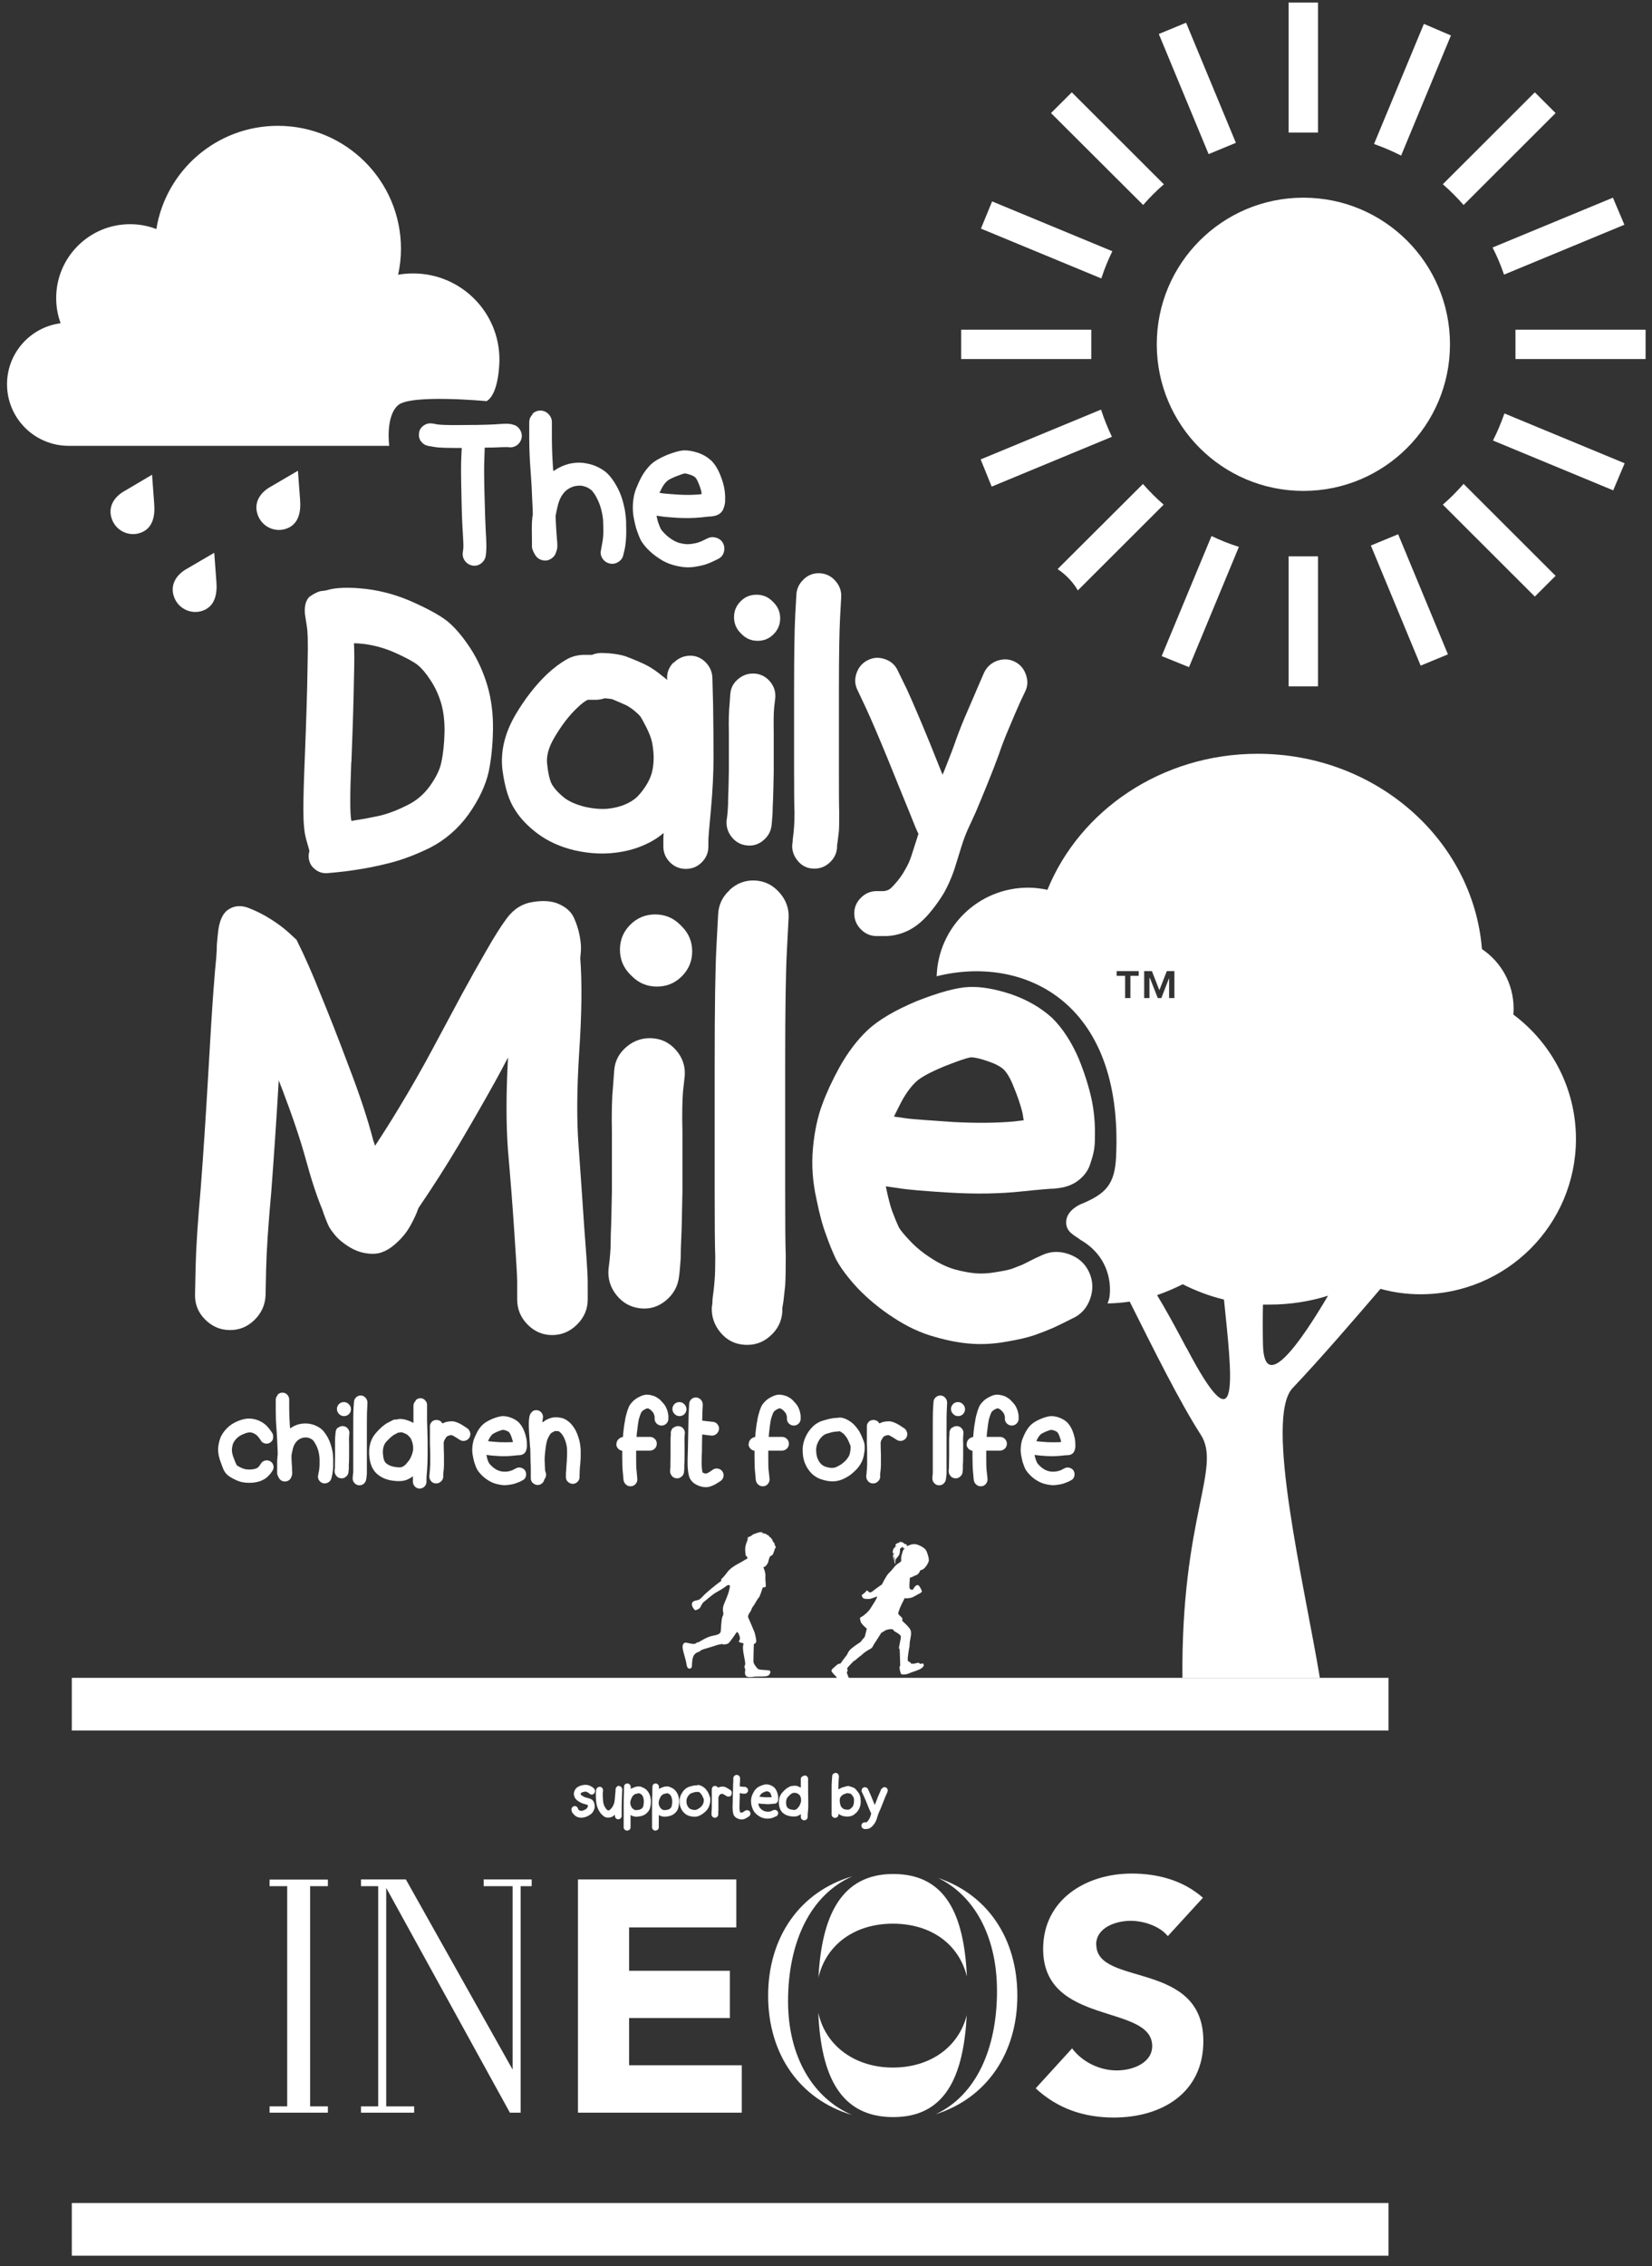 <svg width="132" height="181" viewBox="0 0 132 181" fill="none" xmlns="http://www.w3.org/2000/svg">
<rect x="0" y="0" width="132" height="181" fill="#333333" stroke="none"/>
<path d="M66.964 175.967H63.62H53.864H50.658H16.054H12.379H5.737V180.176H110.946V175.967H101.636H66.964Z" fill="white"/>
<path d="M50.269 164.966V161.192H58.318V157.418H50.269V153.953H58.834V150.122H46.181V168.751H59.269V164.966H50.269Z" fill="white"/>
<path d="M87.586 155.336C87.586 153.941 89.19 153.426 90.346 153.426C91.342 153.426 92.648 153.827 93.312 154.65L96.117 151.585C94.548 150.201 92.522 149.652 90.426 149.652C86.785 149.652 83.35 151.722 83.35 155.679C83.35 161.866 92.064 160.025 92.064 163.433C92.064 164.748 90.564 165.377 89.224 165.377C87.884 165.377 86.499 164.725 85.663 163.616L82.754 166.807C84.506 168.431 86.613 169.14 88.995 169.14C92.831 169.14 96.152 167.173 96.152 163.033C96.152 156.537 87.598 158.71 87.598 155.325" fill="white"/>
<path d="M65.384 158.012C65.979 155.336 68.292 153.655 71.338 153.655C74.384 153.655 76.617 155.279 77.258 157.875C77.029 152.889 75.54 149.687 71.372 149.687C67.204 149.687 65.647 153.049 65.395 158.012" fill="white"/>
<path d="M77.247 160.963C76.594 163.536 74.304 165.148 71.338 165.148C68.372 165.148 65.956 163.456 65.384 160.757C65.601 165.869 67.181 169.105 71.372 169.105C75.563 169.105 76.983 165.835 77.247 160.963Z" fill="white"/>
<path d="M62.968 159.853C62.968 155.05 64.8 151.322 68.109 149.87C63.918 151.093 61.376 154.73 61.376 159.407C61.376 164.085 63.907 167.699 68.075 168.934C64.949 167.584 62.968 164.268 62.968 159.853Z" fill="white"/>
<path d="M74.899 149.973C77.842 151.379 79.663 154.65 79.663 159.03C79.663 163.673 77.979 167.379 74.762 168.877C78.827 167.596 81.289 164.005 81.289 159.408C81.289 154.81 78.884 151.299 74.899 149.984" fill="white"/>
<path d="M38.646 150.659H40.959V165.308L32.429 150.121H28.845V150.659H30.219V168.248H28.845V168.751H33.093V168.248H30.86V150.796L40.742 168.751H41.601V150.659H42.482V150.121H38.646V150.659Z" fill="white"/>
<path d="M21.539 150.659H22.948V168.248H21.539V168.751H26.2V168.248H24.78V150.659H26.2V150.133H21.539V150.659Z" fill="white"/>
<path d="M110.946 134.019H5.737V138.228H110.946V134.019Z" fill="white"/>
<path d="M104.144 39.212C110.614 39.212 115.858 33.974 115.858 27.501C115.858 21.028 110.614 15.79 104.144 15.79C97.674 15.79 92.43 21.028 92.43 27.501C92.43 33.974 97.674 39.212 104.144 39.212Z" fill="white"/>
<path d="M91.331 38.652L84.506 45.456C84.861 45.697 85.205 45.983 85.502 46.314C85.743 46.577 85.949 46.863 86.121 47.16L92.98 40.31C92.384 39.795 91.835 39.235 91.319 38.652" fill="white"/>
<path d="M105.312 0.203H102.965V10.587H105.312V0.203Z" fill="white"/>
<path d="M115.938 2.834L113.774 1.907L109.789 11.502C110.534 11.765 111.255 12.074 111.953 12.429L115.938 2.822V2.834Z" fill="white"/>
<path d="M87.976 32.716L78.357 36.696L79.239 38.869L88.846 34.889C88.514 34.192 88.216 33.46 87.976 32.716Z" fill="white"/>
<path d="M120.186 21.932L129.793 17.952L128.877 15.79L119.259 19.77C119.614 20.456 119.923 21.188 120.175 21.932" fill="white"/>
<path d="M94.772 1.815L92.593 2.716L96.572 12.31L98.751 11.409L94.772 1.815Z" fill="white"/>
<path d="M116.946 16.374L124.297 9.032L122.637 7.374L115.286 14.716C115.881 15.23 116.431 15.791 116.946 16.374Z" fill="white"/>
<path d="M131.488 26.335H121.091V28.679H131.488V26.335Z" fill="white"/>
<path d="M105.312 44.438H102.965V54.823H105.312V44.438Z" fill="white"/>
<path d="M111.715 42.673L109.536 43.574L113.515 53.168L115.694 52.267L111.715 42.673Z" fill="white"/>
<path d="M115.286 40.31L122.637 47.652L124.297 45.994L116.946 38.652C116.431 39.235 115.881 39.795 115.286 40.31Z" fill="white"/>
<path d="M119.293 35.187L128.9 39.167L129.816 37.005L120.209 33.025C119.946 33.769 119.648 34.489 119.293 35.187Z" fill="white"/>
<path d="M92.831 52.41L95.006 53.29L98.991 43.684C98.236 43.444 97.514 43.157 96.804 42.815L92.819 52.41H92.831Z" fill="white"/>
<path d="M92.991 14.716L85.64 7.374L83.979 9.032L91.342 16.374C91.846 15.791 92.407 15.23 93.003 14.716" fill="white"/>
<path d="M88.88 20.068L79.273 16.088L78.38 18.261L87.999 22.241C88.239 21.497 88.537 20.765 88.88 20.068Z" fill="white"/>
<path d="M87.197 26.335H76.8V28.679H87.197V26.335Z" fill="white"/>
<path d="M33.642 35.267C33.493 35.061 33.448 34.832 33.482 34.581C33.516 34.329 33.642 34.135 33.86 33.986C34.066 33.837 34.295 33.791 34.547 33.826L34.993 33.906C35.257 33.94 35.841 33.963 36.745 33.952C37.719 33.952 38.589 33.94 39.356 33.906C39.517 33.906 39.688 33.883 39.883 33.871C40.078 33.871 40.203 33.849 40.284 33.849C40.364 33.849 40.455 33.849 40.559 33.849C40.661 33.849 40.765 33.871 40.868 33.883L40.971 33.917C41.211 33.963 41.406 34.1 41.543 34.318C41.681 34.535 41.726 34.775 41.669 35.015C41.612 35.255 41.474 35.45 41.268 35.587C41.051 35.724 40.822 35.758 40.57 35.713H40.536C40.364 35.713 39.997 35.713 39.425 35.747C39.196 35.747 38.955 35.747 38.726 35.758C38.726 35.873 38.726 36.022 38.715 36.205C38.715 36.399 38.703 36.536 38.703 36.628C38.669 37.2 38.681 38.172 38.715 39.544C38.749 40.916 38.784 41.923 38.818 42.54C38.864 43.203 38.875 43.695 38.852 44.004L38.818 44.359C38.784 44.61 38.669 44.816 38.474 44.976C38.28 45.148 38.051 45.205 37.799 45.182C37.547 45.148 37.341 45.033 37.181 44.839C37.02 44.645 36.952 44.416 36.974 44.164L37.02 43.81C37.043 43.615 37.02 43.238 36.986 42.666C36.94 42.014 36.894 40.985 36.871 39.567C36.837 38.149 36.826 37.131 36.86 36.525L36.894 35.781H36.78C35.761 35.781 35.074 35.77 34.707 35.701L34.238 35.621C33.986 35.575 33.791 35.461 33.642 35.244" fill="white"/>
<path d="M52.673 39.361C52.673 39.361 52.719 39.373 52.731 39.373L53.04 39.418C53.223 39.441 53.612 39.464 54.231 39.51C54.826 39.544 55.341 39.533 55.811 39.498C55.891 39.498 55.971 39.475 56.063 39.464C56.063 39.395 56.04 39.327 56.04 39.27C55.994 39.064 55.914 38.824 55.799 38.561C55.719 38.366 55.639 38.218 55.547 38.126C55.456 38.046 55.319 37.977 55.147 37.92C54.952 37.852 54.803 37.817 54.7 37.817C54.586 37.84 54.345 37.92 54.002 38.057C53.635 38.206 53.395 38.332 53.28 38.446C53.143 38.572 53.005 38.755 52.891 38.972C52.822 39.11 52.754 39.247 52.696 39.361M56.887 41.248C56.773 41.248 56.475 41.271 56.005 41.328C55.433 41.385 54.815 41.397 54.128 41.362C53.452 41.317 53.005 41.282 52.776 41.237L52.456 41.191C52.513 41.477 52.57 41.694 52.627 41.831C52.685 41.992 52.742 42.14 52.811 42.266C52.845 42.335 52.948 42.449 53.097 42.609C53.257 42.781 53.452 42.929 53.67 43.078C53.864 43.204 54.07 43.307 54.265 43.364C54.483 43.421 54.677 43.455 54.837 43.467C54.998 43.467 55.158 43.467 55.33 43.432C55.525 43.398 55.673 43.375 55.765 43.341C55.868 43.307 55.96 43.261 56.04 43.238L56.372 43.078L56.567 42.986C56.784 42.883 57.025 42.883 57.265 42.964C57.505 43.044 57.689 43.204 57.792 43.432C57.895 43.661 57.906 43.89 57.826 44.142C57.746 44.382 57.586 44.553 57.357 44.656L57.173 44.748C57.047 44.805 56.933 44.862 56.83 44.908C56.693 44.965 56.532 45.034 56.361 45.091C56.177 45.148 55.948 45.205 55.662 45.251C55.341 45.308 55.032 45.331 54.746 45.308C54.448 45.285 54.116 45.228 53.773 45.125C53.406 45.022 53.04 44.862 52.673 44.61C52.33 44.393 52.032 44.142 51.757 43.867C51.483 43.581 51.288 43.318 51.173 43.089C51.082 42.906 51.002 42.689 50.921 42.46C50.83 42.232 50.75 41.911 50.669 41.511C50.566 41.065 50.544 40.619 50.578 40.173C50.612 39.739 50.692 39.373 50.818 39.052C50.933 38.755 51.082 38.423 51.265 38.08C51.471 37.703 51.723 37.383 51.998 37.108C52.284 36.834 52.719 36.582 53.292 36.342C53.876 36.113 54.322 35.987 54.643 35.976C54.964 35.965 55.33 36.022 55.754 36.159C56.189 36.308 56.544 36.525 56.83 36.788C57.105 37.062 57.334 37.417 57.517 37.852C57.666 38.218 57.78 38.561 57.849 38.881C57.918 39.212 57.952 39.556 57.941 39.91V39.944C57.941 40.047 57.941 40.139 57.918 40.23C57.906 40.322 57.872 40.448 57.815 40.608C57.757 40.779 57.654 40.916 57.505 41.031C57.345 41.145 57.151 41.214 56.91 41.237" fill="white"/>
<path d="M16.043 94.85C16.261 92.002 16.455 88.994 16.638 85.826C16.822 82.59 16.959 80.371 17.051 79.182C17.142 77.924 17.222 77.032 17.28 76.483C17.314 76.083 17.326 75.751 17.326 75.477C17.36 75.111 17.383 74.79 17.417 74.516C17.509 73.567 17.795 72.938 18.264 72.64C18.734 72.332 19.272 72.297 19.867 72.526C20.463 72.755 21.058 73.052 21.631 73.418C22.215 73.784 22.696 74.15 23.097 74.516L23.692 75.065C24.333 76.346 24.974 77.798 25.616 79.422C26.257 80.977 27.013 82.887 27.86 85.152C28.753 87.473 29.406 89.463 29.829 91.11C29.887 91.259 29.933 91.396 29.967 91.522C30.608 90.55 31.238 89.555 31.845 88.548C32.83 86.924 33.746 85.323 34.593 83.734C35.452 82.121 36.23 80.669 36.929 79.376C37.627 78.096 38.269 76.952 38.853 75.946C39.459 74.882 40.009 74.001 40.502 73.338C41.051 72.606 41.727 72.183 42.517 72.057C43.376 71.909 44.097 71.954 44.67 72.217C45.254 72.48 45.654 72.846 45.86 73.315C46.078 73.784 46.227 74.276 46.319 74.756C46.41 75.248 46.444 75.671 46.41 76.037L46.364 76.54C46.513 78.404 46.49 80.943 46.273 84.145C46.089 87.073 46.078 89.52 46.227 91.476C46.376 93.58 46.536 95.787 46.685 98.075C46.868 100.431 46.96 101.849 46.96 102.34V103.804C46.96 104.571 46.673 105.234 46.112 105.794C45.551 106.355 44.876 106.64 44.12 106.64C43.364 106.64 42.7 106.355 42.15 105.794C41.601 105.234 41.326 104.571 41.326 103.804V102.34C41.326 101.974 41.246 100.671 41.097 98.441C40.948 96.176 40.776 94.015 40.593 91.933C40.433 89.852 40.433 87.37 40.593 84.466C40.261 85.106 39.906 85.769 39.54 86.433C38.624 88.079 37.662 89.749 36.654 91.453C35.647 93.146 34.57 94.827 33.448 96.474C33.414 96.531 33.379 96.634 33.333 96.771C33.288 96.908 33.173 97.16 32.99 97.526C32.807 97.892 32.612 98.223 32.395 98.509C32.177 98.795 31.902 99.093 31.547 99.401C31.192 99.71 30.837 99.916 30.471 100.042C30.104 100.168 29.658 100.179 29.142 100.087C28.616 99.996 28.089 99.756 27.539 99.356C27.23 99.138 26.978 98.91 26.761 98.647C26.543 98.383 26.406 98.189 26.326 98.052C26.245 97.915 26.142 97.674 26.005 97.32C25.868 96.965 25.788 96.737 25.753 96.611C25.329 95.604 24.883 94.255 24.425 92.574C24.024 91.11 23.417 89.292 22.593 87.119C22.467 86.81 22.364 86.536 22.272 86.295C22.089 89.475 21.883 92.437 21.677 95.181C21.436 97.835 21.299 99.882 21.265 101.323L21.219 103.473C21.184 104.239 20.887 104.891 20.326 105.44C19.764 105.989 19.1 106.252 18.333 106.24C17.566 106.229 16.913 105.931 16.364 105.371C15.814 104.811 15.551 104.124 15.585 103.335L15.631 101.185C15.665 99.653 15.803 97.549 16.043 94.861" fill="white"/>
<path d="M49.536 75.854C49.536 75.076 49.81 74.413 50.36 73.864C50.91 73.315 51.574 73.041 52.352 73.041C53.131 73.041 53.795 73.315 54.345 73.864L54.482 74.001C55.032 74.55 55.307 75.213 55.307 75.991C55.307 76.769 55.032 77.432 54.482 77.981C53.933 78.53 53.269 78.804 52.49 78.804C51.711 78.804 51.047 78.53 50.498 77.981L50.36 77.844C49.81 77.295 49.536 76.632 49.536 75.854ZM50.085 83.596C50.692 83.093 51.391 82.876 52.146 82.933C52.914 82.99 53.543 83.322 54.047 83.916C54.551 84.511 54.769 85.197 54.711 85.952L54.574 87.187C54.517 87.919 54.494 88.971 54.528 90.344V95.204C54.494 96.977 54.471 98.2 54.437 98.875C54.402 99.516 54.391 100.053 54.391 100.476C54.356 100.934 54.334 101.322 54.299 101.62L54.253 101.986C54.162 102.752 53.807 103.381 53.2 103.884C52.593 104.387 51.895 104.593 51.139 104.502C50.372 104.41 49.742 104.056 49.261 103.45C48.769 102.843 48.562 102.146 48.62 101.391L48.665 101.025C48.7 100.808 48.723 100.51 48.757 100.11C48.791 99.71 48.803 99.207 48.803 98.601C48.837 97.994 48.86 96.851 48.894 95.17V90.401C48.86 88.845 48.895 87.622 48.986 86.73L49.078 85.495C49.135 84.728 49.478 84.099 50.085 83.596Z" fill="white"/>
<path d="M58.296 71.085C58.88 70.548 59.555 70.296 60.311 70.33C61.078 70.365 61.719 70.673 62.258 71.268C62.796 71.863 63.048 72.549 63.013 73.304L62.876 75.923C62.784 77.638 62.739 80.611 62.739 84.854V95.101C62.739 97.651 62.75 99.39 62.784 100.305C62.784 101.311 62.773 102.112 62.739 102.683C62.681 103.198 62.636 103.61 62.601 103.919C62.567 104.136 62.544 104.319 62.51 104.468V104.788C62.452 105.554 62.132 106.194 61.548 106.709C60.964 107.235 60.288 107.464 59.51 107.418C58.731 107.372 58.09 107.052 57.586 106.457C57.082 105.863 56.842 105.177 56.876 104.422L56.922 104.102C56.922 103.827 56.956 103.507 57.013 103.141C57.048 102.901 57.071 102.581 57.105 102.18C57.139 101.814 57.151 101.22 57.151 100.396C57.116 99.447 57.105 97.697 57.105 95.147V84.866C57.105 80.531 57.151 77.455 57.242 75.66L57.38 73.052C57.414 72.286 57.712 71.634 58.296 71.108" fill="white"/>
<path d="M42.528 33.071C42.711 32.888 42.929 32.796 43.181 32.796C43.433 32.796 43.639 32.888 43.822 33.071C44.005 33.254 44.097 33.471 44.097 33.723V34.935C44.097 35.713 44.131 36.525 44.188 37.382C44.188 37.474 44.211 37.554 44.223 37.634C44.246 37.611 44.269 37.588 44.303 37.577C44.669 37.325 45.059 37.154 45.459 37.051C45.895 36.948 46.318 36.925 46.73 36.993C47.131 37.051 47.498 37.165 47.83 37.337C48.196 37.52 48.482 37.737 48.711 38.011C48.918 38.252 49.101 38.526 49.273 38.835C49.433 39.121 49.57 39.429 49.673 39.738C49.776 40.047 49.856 40.379 49.925 40.71C49.971 41.019 50.017 41.339 50.028 41.671C50.028 41.98 50.04 42.254 50.04 42.494C50.04 42.734 50.028 42.986 50.005 43.238C49.983 43.478 49.948 43.73 49.891 43.97L49.811 44.301C49.765 44.553 49.627 44.747 49.41 44.885C49.192 45.022 48.952 45.068 48.711 45.01C48.471 44.953 48.276 44.816 48.139 44.61C48.002 44.393 47.956 44.164 48.024 43.924L48.082 43.592C48.116 43.409 48.15 43.238 48.173 43.055C48.196 42.86 48.208 42.677 48.208 42.483C48.208 42.277 48.208 42.037 48.196 41.762C48.196 41.511 48.162 41.271 48.116 41.031C48.07 40.802 48.013 40.573 47.933 40.344C47.853 40.116 47.761 39.91 47.647 39.704C47.544 39.51 47.44 39.361 47.326 39.224C47.246 39.132 47.131 39.052 46.994 38.972C46.845 38.892 46.673 38.835 46.467 38.8C46.284 38.778 46.101 38.8 45.917 38.835C45.723 38.88 45.528 38.972 45.345 39.098C45.173 39.212 45.024 39.384 44.876 39.612C44.727 39.853 44.612 40.161 44.532 40.539C44.475 40.79 44.429 41.008 44.395 41.202C44.395 41.351 44.406 41.477 44.406 41.579C44.429 41.911 44.44 42.186 44.452 42.414C44.475 42.632 44.486 42.837 44.498 43.032C44.52 43.249 44.532 43.409 44.532 43.524V43.661C44.532 43.798 44.498 43.935 44.44 44.084C44.372 44.336 44.223 44.519 43.994 44.656C43.776 44.782 43.547 44.804 43.295 44.736C43.055 44.667 42.872 44.519 42.746 44.301L42.688 44.198C42.631 44.095 42.585 44.004 42.551 43.901C42.517 43.798 42.505 43.73 42.505 43.684C42.505 43.638 42.505 43.558 42.505 43.432V43.203C42.505 42.883 42.494 42.597 42.494 42.346C42.494 42.06 42.494 41.751 42.528 41.431C42.528 41.328 42.551 41.225 42.574 41.122C42.574 40.825 42.551 40.447 42.528 39.978C42.505 39.224 42.459 38.412 42.391 37.554C42.322 36.65 42.288 35.781 42.288 34.946V33.734C42.288 33.483 42.379 33.265 42.562 33.094" fill="white"/>
<path d="M48.276 55.783C48.059 55.863 47.83 55.898 47.578 55.898H46.959C46.742 56.001 46.479 56.195 46.147 56.515C45.482 57.133 44.864 57.945 44.28 58.94C43.811 59.74 43.627 60.461 43.73 61.124C43.822 61.936 43.971 62.485 44.166 62.759C44.383 63.091 44.704 63.423 45.127 63.754C45.54 64.052 46.055 64.269 46.673 64.429C47.349 64.589 47.979 64.646 48.54 64.601C49.078 64.543 49.559 64.429 49.971 64.246C50.337 64.086 50.658 63.892 50.933 63.629C51.219 63.331 51.483 62.988 51.723 62.576C51.941 62.188 52.078 61.833 52.135 61.501C52.215 61.113 52.238 60.724 52.227 60.335C52.204 59.923 52.158 59.546 52.078 59.191C51.998 58.883 51.86 58.528 51.666 58.139C51.448 57.716 51.288 57.407 51.173 57.236C51.093 57.133 50.979 57.018 50.818 56.881C50.566 56.664 50.372 56.527 50.234 56.447C50.12 56.367 49.925 56.275 49.65 56.161C49.341 56.023 49.089 55.92 48.895 55.84C48.78 55.818 48.62 55.806 48.425 55.783H48.276ZM53.818 52.947C54.173 52.593 54.586 52.398 55.078 52.375C55.559 52.352 55.983 52.524 56.349 52.867C56.704 53.221 56.899 53.633 56.922 54.125L56.979 56.309C57.002 57.785 57.013 59.168 57.013 60.449C57.013 61.73 56.944 63.148 56.807 64.646C56.67 66.087 56.601 66.922 56.601 67.151V67.62C56.601 68.1 56.429 68.523 56.074 68.878C55.719 69.232 55.296 69.404 54.803 69.404C54.311 69.404 53.887 69.232 53.532 68.878C53.189 68.523 53.005 68.112 53.005 67.62V67.151C53.005 66.979 53.005 66.773 53.028 66.533C52.547 66.945 51.998 67.277 51.391 67.528C50.635 67.86 49.776 68.066 48.826 68.146C47.887 68.226 46.902 68.146 45.849 67.906C44.738 67.631 43.776 67.197 42.963 66.591C42.185 66.007 41.578 65.378 41.154 64.692C40.673 63.972 40.341 62.931 40.158 61.57C39.963 60.095 40.307 58.608 41.177 57.11C41.933 55.829 42.769 54.754 43.685 53.873C44.223 53.37 44.749 52.97 45.23 52.696C45.711 52.41 46.261 52.284 46.868 52.307H47.303C47.578 52.192 47.853 52.147 48.15 52.158L48.643 52.181C49.147 52.227 49.593 52.295 49.983 52.421C50.292 52.535 50.658 52.684 51.059 52.856C51.505 53.05 51.872 53.233 52.135 53.416C52.41 53.587 52.719 53.828 53.074 54.114C53.154 54.171 53.234 54.239 53.303 54.319V54.205C53.28 53.725 53.452 53.302 53.795 52.936" fill="white"/>
<path d="M58.651 49.299C58.651 48.807 58.823 48.384 59.178 48.029C59.521 47.675 59.945 47.503 60.449 47.503C60.953 47.503 61.365 47.675 61.72 48.029L61.811 48.121C62.166 48.475 62.338 48.899 62.338 49.39C62.338 49.882 62.166 50.305 61.811 50.66C61.456 51.014 61.044 51.186 60.54 51.186C60.036 51.186 59.624 51.014 59.269 50.66L59.178 50.568C58.823 50.214 58.651 49.791 58.651 49.299ZM58.994 54.228C59.384 53.908 59.819 53.77 60.311 53.805C60.792 53.839 61.204 54.056 61.525 54.434C61.846 54.811 61.983 55.246 61.949 55.726L61.857 56.515C61.811 56.984 61.811 57.647 61.823 58.528V61.616C61.8 62.748 61.788 63.526 61.766 63.949C61.743 64.361 61.731 64.692 61.731 64.967C61.708 65.264 61.685 65.504 61.674 65.698L61.651 65.927C61.594 66.419 61.365 66.819 60.975 67.139C60.586 67.46 60.151 67.585 59.658 67.528C59.178 67.471 58.777 67.254 58.468 66.865C58.158 66.476 58.021 66.042 58.056 65.55L58.09 65.321C58.113 65.184 58.124 64.99 58.147 64.738C58.17 64.486 58.181 64.166 58.181 63.777C58.204 63.388 58.216 62.657 58.239 61.593V58.562C58.216 57.567 58.239 56.79 58.296 56.229L58.353 55.44C58.388 54.948 58.605 54.548 58.994 54.228Z" fill="white"/>
<path d="M64.216 46.269C64.582 45.925 65.017 45.765 65.498 45.788C65.979 45.811 66.403 46.006 66.735 46.383C67.078 46.76 67.239 47.195 67.216 47.675L67.124 49.334C67.067 50.42 67.033 52.318 67.033 55.017V61.536C67.033 63.16 67.033 64.258 67.055 64.841C67.055 65.481 67.055 65.985 67.033 66.351C66.998 66.682 66.964 66.945 66.941 67.14C66.918 67.277 66.907 67.391 66.884 67.494V67.7C66.849 68.18 66.643 68.592 66.265 68.924C65.899 69.255 65.464 69.404 64.971 69.381C64.479 69.358 64.067 69.153 63.746 68.764C63.426 68.386 63.277 67.952 63.3 67.472L63.334 67.266C63.334 67.094 63.357 66.888 63.391 66.659C63.414 66.499 63.426 66.305 63.449 66.042C63.471 65.813 63.483 65.424 63.483 64.91C63.46 64.304 63.449 63.194 63.449 61.57V55.029C63.449 52.273 63.483 50.317 63.54 49.173L63.632 47.515C63.655 47.035 63.849 46.612 64.216 46.28" fill="white"/>
<path d="M79.663 52.787C80.132 52.616 80.579 52.627 81.014 52.821C81.449 53.016 81.77 53.347 81.953 53.828C82.136 54.308 82.136 54.754 81.941 55.177L81.529 56.047C81.277 56.607 80.979 57.293 80.647 58.094C80.315 58.871 80.04 59.569 79.834 60.198C79.582 60.895 79.262 61.73 78.873 62.679C78.483 63.629 78.185 64.361 77.968 64.864C77.75 65.333 77.544 65.802 77.327 66.259C77.155 66.648 76.972 67.128 76.8 67.689C76.605 68.329 76.422 68.924 76.25 69.461C76.033 70.102 75.758 70.719 75.437 71.302C75.105 71.863 74.704 72.423 74.246 72.961C73.662 73.647 73.056 74.116 72.437 74.39C71.819 74.665 71.189 74.791 70.571 74.768H70.044C69.552 74.768 69.139 74.585 68.784 74.23C68.43 73.864 68.258 73.452 68.258 72.961C68.258 72.469 68.441 72.057 68.796 71.703C69.151 71.348 69.575 71.177 70.067 71.177H70.594C70.708 71.177 70.834 71.142 70.972 71.085C71.109 71.028 71.281 70.868 71.498 70.616C71.83 70.25 72.105 69.873 72.311 69.484C72.529 69.13 72.701 68.741 72.838 68.318C73.01 67.791 73.193 67.22 73.388 66.602L73.33 66.488C73.216 66.259 72.987 65.687 72.632 64.795C72.277 63.938 71.727 62.577 70.972 60.712C70.216 58.871 69.62 57.476 69.185 56.538L68.51 55.109C68.292 54.663 68.281 54.205 68.452 53.736C68.624 53.267 68.933 52.924 69.368 52.718C69.804 52.501 70.262 52.49 70.743 52.661C71.224 52.833 71.556 53.153 71.75 53.599L72.449 55.029C72.895 56.001 73.514 57.442 74.292 59.34C74.682 60.312 75.025 61.158 75.311 61.879C75.391 61.707 75.472 61.524 75.54 61.33C75.907 60.415 76.205 59.638 76.422 58.997C76.674 58.299 76.983 57.533 77.35 56.698C77.705 55.886 78.002 55.177 78.254 54.594L78.632 53.725C78.85 53.279 79.182 52.97 79.651 52.787" fill="white"/>
<path d="M71.418 89.166C71.475 89.2 71.544 89.212 71.601 89.212L72.563 89.349C73.113 89.406 74.327 89.498 76.193 89.623C78.002 89.715 79.605 89.704 81.014 89.578C81.254 89.543 81.518 89.521 81.792 89.486C81.758 89.269 81.735 89.075 81.701 88.892C81.541 88.251 81.3 87.531 80.968 86.742C80.728 86.135 80.464 85.689 80.189 85.415C79.915 85.175 79.502 84.957 78.953 84.774C78.346 84.557 77.876 84.454 77.579 84.454C77.212 84.511 76.491 84.763 75.426 85.186C74.327 85.644 73.594 86.044 73.227 86.376C72.792 86.776 72.403 87.313 72.037 87.977C71.819 88.4 71.624 88.8 71.441 89.166M84.312 94.941C83.945 94.941 83.041 95.021 81.609 95.17C79.869 95.353 77.956 95.387 75.873 95.262C73.823 95.136 72.449 95.021 71.739 94.896L70.777 94.758C70.96 95.65 71.132 96.302 71.281 96.725C71.464 97.217 71.647 97.663 71.83 98.052C71.956 98.269 72.243 98.624 72.701 99.104C73.193 99.63 73.766 100.099 74.441 100.522C75.048 100.923 75.666 101.208 76.273 101.391C76.949 101.574 77.533 101.677 78.014 101.712C78.506 101.746 79.01 101.712 79.525 101.62C80.132 101.529 80.579 101.437 80.853 101.346C81.163 101.22 81.437 101.117 81.678 101.025C81.987 100.877 82.319 100.705 82.686 100.522L83.281 100.248C83.957 99.939 84.667 99.916 85.411 100.179C86.155 100.442 86.693 100.911 87.014 101.597C87.335 102.283 87.369 103.004 87.106 103.747C86.842 104.491 86.361 105.017 85.663 105.325L85.113 105.6C84.747 105.783 84.392 105.954 84.06 106.103C83.636 106.286 83.155 106.469 82.64 106.652C82.09 106.835 81.369 107.007 80.487 107.155C79.502 107.338 78.575 107.395 77.693 107.338C76.777 107.281 75.781 107.098 74.716 106.789C73.582 106.481 72.472 105.966 71.372 105.234C70.33 104.559 69.403 103.793 68.578 102.947C67.754 102.066 67.159 101.266 66.792 100.568C66.517 99.985 66.254 99.344 66.013 98.647C65.739 97.938 65.475 96.977 65.235 95.765C64.926 94.392 64.834 93.031 64.96 91.682C65.086 90.367 65.326 89.223 65.693 88.24C66.025 87.325 66.483 86.33 67.067 85.266C67.708 84.111 68.452 83.116 69.311 82.293C70.193 81.469 71.51 80.692 73.262 79.96C75.037 79.262 76.411 78.885 77.395 78.839C78.369 78.793 79.502 78.988 80.785 79.411C82.102 79.868 83.201 80.509 84.094 81.332C84.918 82.156 85.628 83.242 86.201 84.58C86.659 85.712 86.991 86.764 87.209 87.748C87.426 88.754 87.518 89.806 87.483 90.904V90.996C87.483 91.305 87.46 91.591 87.415 91.865C87.369 92.139 87.266 92.528 87.094 93.031C86.922 93.535 86.602 93.958 86.132 94.312C85.663 94.667 85.056 94.873 84.323 94.93" fill="white"/>
<path d="M28.077 60.884C28.192 58.002 28.26 55.761 28.283 54.148C28.318 52.924 28.318 51.998 28.283 51.38C28.512 51.38 28.787 51.403 29.096 51.438C29.966 51.552 30.814 51.792 31.638 52.17C32.497 52.558 33.081 52.879 33.39 53.13C33.7 53.382 34.043 53.782 34.398 54.331C34.764 54.88 35.051 55.498 35.257 56.195C35.451 56.893 35.532 57.659 35.52 58.471C35.497 59.386 35.417 60.198 35.257 60.918C35.142 61.479 34.833 62.108 34.352 62.782C33.871 63.446 33.287 63.938 32.635 64.269C31.833 64.681 31.1 64.967 30.413 65.138C29.634 65.31 28.959 65.436 28.398 65.516C28.295 65.539 28.203 65.55 28.1 65.573L28.066 65.516C27.963 64.99 27.963 63.446 28.066 60.884M26.119 69.747L26.749 69.69C27.241 69.644 27.848 69.576 28.547 69.461C29.268 69.358 30.115 69.187 31.077 68.947C32.096 68.695 33.196 68.283 34.341 67.723C35.554 67.105 36.608 66.202 37.455 65.024C38.268 63.869 38.806 62.725 39.047 61.65C39.253 60.655 39.367 59.535 39.39 58.322C39.413 57.053 39.264 55.852 38.944 54.766C38.623 53.679 38.165 52.673 37.57 51.758C36.974 50.854 36.367 50.134 35.772 49.642C35.2 49.185 34.295 48.681 33.081 48.133C31.856 47.572 30.585 47.206 29.279 47.046C27.905 46.886 26.829 46.92 26.096 47.149L25.982 47.172L25.718 47.206C25.638 47.206 25.501 47.241 25.295 47.332C25.123 47.412 24.94 47.515 24.745 47.652C24.631 47.744 24.527 47.904 24.447 48.121C24.356 48.373 24.333 48.693 24.367 49.07C24.39 49.23 24.447 49.562 24.527 50.088C24.573 50.386 24.631 51.037 24.573 53.313C24.55 55.109 24.47 57.636 24.344 60.804C24.276 62.382 24.241 63.697 24.241 64.715C24.241 65.733 24.31 66.454 24.447 66.98L24.722 67.952L24.688 68.123C24.665 68.249 24.654 68.363 24.665 68.489C24.699 68.878 24.848 69.164 25.134 69.404C25.432 69.656 25.741 69.759 26.108 69.747" fill="white"/>
<path d="M21.677 38.846C20.715 39.361 20.257 40.218 20.6 41.145C20.944 42.083 21.974 42.563 22.902 42.22C23.841 41.877 24.058 40.939 23.978 39.921L23.806 37.6L21.677 38.846Z" fill="white"/>
<path d="M14.989 45.399C14.027 45.914 13.569 46.772 13.913 47.698C14.256 48.624 15.287 49.116 16.214 48.773C17.153 48.43 17.371 47.492 17.291 46.474L17.119 44.153L14.989 45.399Z" fill="white"/>
<path d="M10.02 39.178C9.058 39.693 8.6 40.55 8.944 41.477C9.287 42.414 10.318 42.895 11.245 42.552C12.184 42.209 12.402 41.271 12.322 40.253L12.15 37.92L10.02 39.178Z" fill="white"/>
<path d="M31.123 35.61H5.485C2.772 35.61 0.562 33.414 0.562 30.692C0.562 28.199 2.428 26.129 4.844 25.82C4.615 25.191 4.489 24.517 4.489 23.808C4.489 20.548 7.134 17.907 10.398 17.907C11.13 17.907 11.84 18.044 12.493 18.295C13.249 13.618 17.314 10.05 22.203 10.05C27.642 10.05 32.039 14.453 32.039 19.874C32.039 20.583 31.959 21.28 31.81 21.944C32.2 21.875 32.612 21.841 33.013 21.841C36.814 21.841 39.906 24.917 39.906 28.725C39.906 28.782 39.906 31.459 38.875 32.042C38.875 32.042 32.841 31.47 31.81 32.362C30.78 33.265 31.1 35.61 31.1 35.61" fill="white"/>
<path d="M58.066 126.654C58.066 126.654 58.066 126.654 58.044 126.677C57.963 126.734 57.734 126.906 57.631 126.963C57.505 127.032 57.173 127.214 56.979 127.352C56.795 127.489 56.326 127.889 56.223 127.969C56.12 128.049 55.982 128.324 55.948 128.404C55.914 128.484 55.605 128.644 55.536 128.61C55.467 128.564 55.295 128.358 55.284 128.152C55.284 127.946 55.433 127.889 55.593 127.843C55.753 127.798 55.845 127.855 56.143 127.523C56.44 127.192 57.196 126.597 57.425 126.425L57.643 126.265L57.62 126.151C57.62 126.151 57.872 125.922 58.089 125.613C58.307 125.293 58.742 125.03 59.028 124.881C59.315 124.733 59.555 124.573 59.555 124.573C59.555 124.573 59.715 124.538 59.715 124.447V124.355L59.681 124.39V124.287L59.647 124.333V124.275C59.647 124.275 59.601 124.344 59.612 124.321C59.612 124.298 59.578 124.184 59.578 124.184C59.578 124.184 59.498 123.749 59.578 123.452C59.647 123.155 59.75 123.006 59.75 123.006L59.669 123.04L59.784 122.926H59.681C59.681 122.926 59.738 122.88 59.784 122.857C59.818 122.846 59.715 122.823 59.715 122.823C59.715 122.823 59.887 122.731 59.956 122.709C60.025 122.709 60.105 122.571 60.265 122.526C60.414 122.468 60.7 122.377 60.757 122.377C60.826 122.377 60.963 122.411 60.963 122.411L60.86 122.468C60.86 122.468 60.952 122.457 61.078 122.491C61.192 122.526 61.25 122.537 61.25 122.537L61.215 122.571C61.215 122.571 61.284 122.571 61.341 122.617C61.398 122.651 61.479 122.686 61.479 122.686H61.41C61.41 122.686 61.616 122.834 61.662 122.926C61.708 123.017 61.776 123.04 61.776 123.04H61.685C61.685 123.04 61.811 123.166 61.845 123.235C61.88 123.303 61.937 123.36 61.937 123.36H61.857C61.857 123.36 61.971 123.475 61.971 123.543C61.971 123.612 62.005 123.646 62.005 123.646H61.937C61.937 123.646 61.822 124.024 61.754 124.15C61.685 124.275 61.651 124.218 61.547 124.31C61.444 124.39 61.398 124.767 61.364 124.836C61.33 124.904 61.215 125.064 61.169 125.099C61.124 125.133 60.998 125.19 60.998 125.19C60.998 125.19 61.192 125.636 61.158 125.911C61.135 126.185 61.227 126.723 61.169 126.757C61.112 126.791 60.963 126.791 60.941 126.814C60.929 126.826 60.734 127.523 60.62 127.626C60.505 127.729 60.288 128.164 60.242 128.221C60.196 128.278 60.082 128.404 60.002 128.655C59.967 128.747 59.681 129.021 59.807 129.25C59.921 129.49 60.231 130.234 60.288 130.382C60.334 130.52 60.471 131.08 60.414 131.171C60.356 131.263 60.299 131.309 60.265 131.309H60.231C60.231 131.309 60.231 131.583 60.219 131.8C60.219 132.018 60.185 132.715 60.219 132.818C60.254 132.933 60.483 133.276 60.608 133.333C60.723 133.39 61.376 133.402 61.456 133.424C61.536 133.447 61.593 133.527 61.525 133.665C61.467 133.79 61.421 133.859 61.192 133.893C60.952 133.928 60.345 133.905 60.254 133.928C60.162 133.95 59.761 134.008 59.624 133.882C59.498 133.756 59.521 133.596 59.544 133.413C59.566 133.23 59.452 133.219 59.486 133.116C59.521 133.013 59.521 133.001 59.532 132.967C59.544 132.933 59.578 132.91 59.463 132.349C59.349 131.789 59.349 131.56 59.383 131.412L59.418 131.274C59.418 131.274 59.028 131.171 59.028 131.126C59.028 131.08 59.12 131.011 59.12 130.908C59.12 130.805 59.143 130.84 59.074 130.634C59.005 130.428 58.914 130.359 58.891 130.348C58.868 130.337 58.341 131.183 58.181 131.274C58.009 131.366 57.746 131.354 57.746 131.354V131.309C57.746 131.309 57.345 131.366 57.15 131.446C56.956 131.526 56.166 131.732 56.062 131.789C55.959 131.858 55.834 131.949 55.834 131.949C55.834 131.949 55.536 131.995 55.398 132.304C55.273 132.601 55.307 133.047 55.273 133.161C55.238 133.276 55.066 133.333 54.963 133.23C54.872 133.127 54.86 132.978 54.814 132.715C54.769 132.452 54.482 131.686 54.551 131.434C54.62 131.194 54.746 131.183 54.94 131.229C55.124 131.274 55.456 131.354 55.582 131.274C55.719 131.183 55.742 131.16 55.753 131.171C55.765 131.171 55.788 131.194 55.788 131.194C55.788 131.194 56.498 130.737 56.91 130.668C57.311 130.6 57.551 130.508 57.586 130.325C57.62 130.142 57.62 129.33 57.734 129.113C57.849 128.907 57.78 128.77 57.78 128.77C57.78 128.77 57.711 128.484 57.837 128.164C57.975 127.843 58.215 127.26 58.25 127.066C58.284 126.871 58.467 126.46 58.066 126.654Z" fill="white"/>
<path d="M69.265 130.096C69.265 130.096 68.784 129.696 68.761 129.501C68.739 129.307 68.624 129.25 68.853 129.135C69.094 129.01 69.437 128.667 69.54 128.495C69.643 128.323 69.918 127.912 69.998 127.752C70.078 127.592 70.09 127.512 70.09 127.512C70.09 127.512 69.643 127.706 69.448 127.717C69.254 127.717 69.025 127.729 68.945 127.626C68.865 127.512 68.842 127.42 68.876 127.374C68.922 127.34 68.979 127.363 68.979 127.363C68.979 127.363 68.945 127.306 69.013 127.271L69.094 127.237C69.094 127.237 69.117 127.18 69.151 127.146C69.197 127.111 69.208 127.146 69.208 127.146C69.208 127.146 69.208 127.043 69.254 127.043C69.3 127.043 69.368 127.111 69.391 127.123C69.414 127.146 69.414 127.191 69.529 127.191C69.643 127.191 69.655 127.146 69.964 126.917C70.273 126.688 70.468 126.562 70.468 126.562C70.468 126.562 70.834 125.808 71.029 125.647C71.223 125.476 71.43 125.179 71.555 125.053C71.681 124.927 71.842 124.835 71.899 124.801C71.956 124.767 72.013 124.675 72.013 124.675C72.013 124.675 71.979 124.435 72.036 124.241C72.094 124.046 72.128 123.852 72.208 123.772C72.288 123.68 72.311 123.646 72.311 123.646C72.311 123.646 72.197 123.715 72.174 123.657C72.151 123.6 72.151 123.555 72.151 123.555C72.151 123.555 71.91 123.646 71.91 123.76C71.91 123.863 71.922 124.046 71.83 124.218C71.739 124.389 71.544 124.504 71.544 124.664C71.544 124.824 71.544 124.95 71.544 124.95C71.544 124.95 71.441 124.79 71.475 124.595C71.51 124.401 71.521 124.355 71.521 124.355C71.521 124.355 71.372 124.607 71.395 124.698C71.43 124.79 71.349 124.561 71.418 124.367C71.487 124.161 71.384 124.367 71.372 124.389C71.361 124.401 71.338 124.435 71.338 124.435C71.338 124.435 71.338 124.218 71.418 124.092C71.498 123.966 71.338 124.092 71.338 124.092C71.338 124.092 71.281 123.795 71.487 123.6L71.681 123.417L71.544 123.497C71.544 123.497 71.521 123.36 71.647 123.292C71.773 123.223 71.991 123.2 72.036 123.2C72.082 123.2 71.796 123.2 71.796 123.2L71.899 123.154C71.899 123.154 72.071 123.154 72.162 123.223C72.254 123.292 72.288 123.326 72.288 123.326C72.288 123.326 72.426 123.326 72.449 123.394C72.472 123.452 72.472 123.509 72.472 123.509C72.472 123.509 72.861 123.28 73.181 123.349C73.491 123.417 73.914 123.646 74.017 123.875C74.12 124.092 74.269 124.55 74.201 124.733C74.143 124.915 73.914 125.259 73.765 125.339C73.617 125.419 73.536 125.43 73.536 125.43C73.536 125.43 73.456 125.636 73.353 125.727C73.25 125.819 73.09 125.853 73.033 125.888C72.975 125.922 72.781 126.013 72.735 126.013H72.701C72.701 126.013 72.655 126.677 72.666 126.78C72.689 126.883 72.689 126.928 72.758 126.951C72.826 126.974 72.918 126.997 72.918 126.997C72.918 126.997 73.09 126.734 73.147 126.688C73.204 126.642 73.33 126.528 73.445 126.688C73.559 126.837 73.594 126.917 73.594 126.951C73.594 126.997 73.674 127.031 73.662 127.1C73.662 127.168 73.548 127.26 73.433 127.306C73.319 127.351 72.987 127.58 72.792 127.626C72.597 127.66 72.449 127.672 72.403 127.672C72.357 127.672 72.288 127.637 72.288 127.637C72.288 127.637 72.265 127.717 72.059 128.106C71.865 128.495 71.807 128.747 71.796 128.758C71.796 128.77 71.727 128.884 71.83 128.987C71.933 129.09 72.013 129.158 72.048 129.193C72.071 129.227 72.128 129.296 72.105 129.353C72.082 129.41 72.094 129.467 72.094 129.467C72.094 129.467 72.666 129.97 72.758 130.21C72.849 130.451 72.758 130.805 72.712 131.057C72.666 131.308 72.678 131.549 72.666 131.571H72.655C72.655 131.571 72.483 132.532 72.54 132.646C72.597 132.761 72.735 132.749 72.758 132.807C72.781 132.864 72.792 132.875 72.804 132.887C72.815 132.887 73.055 132.887 73.055 132.887C73.055 132.887 73.365 132.795 73.41 132.818C73.456 132.841 73.513 132.909 73.525 132.909C73.536 132.909 73.765 132.818 73.788 132.921C73.811 133.024 73.868 133.047 73.662 133.23C73.445 133.413 72.826 133.561 72.655 133.653C72.483 133.744 72.036 133.813 71.979 133.676C71.922 133.538 71.876 133.264 71.876 133.184C71.876 133.104 71.91 133.07 71.922 133.07C71.945 133.07 71.899 132.292 71.899 132.052C71.899 131.823 71.876 131.686 71.876 131.686C71.876 131.686 71.819 131.72 71.83 131.64C71.83 131.56 71.91 131.217 71.922 131.114C71.945 131.011 72.013 130.782 71.968 130.668C71.922 130.554 71.533 130.325 71.452 130.291C71.384 130.245 71.43 130.13 71.212 130.13C71.006 130.13 70.994 130.153 70.834 130.188C70.685 130.233 70.617 130.325 70.559 130.348C70.502 130.371 70.422 130.416 70.422 130.416C70.422 130.416 69.975 131.137 69.872 131.274C69.769 131.4 69.746 131.606 69.54 131.709C69.334 131.812 69.082 131.983 69.002 132.052C68.933 132.132 68.761 132.269 68.658 132.338C68.567 132.406 68.303 132.646 68.281 132.658C68.258 132.658 68.235 132.658 68.235 132.658C68.235 132.658 67.765 133.138 67.731 133.195C67.697 133.253 67.685 133.321 67.685 133.321C67.685 133.321 67.765 133.424 67.719 133.481C67.685 133.538 67.662 133.527 67.662 133.561C67.662 133.596 67.777 133.984 67.845 134.03C67.903 134.076 68.04 134.35 68.052 134.442C68.052 134.545 67.674 134.796 67.399 134.659C67.124 134.511 66.895 134.042 66.838 133.973C66.792 133.893 66.838 133.939 66.792 133.893C66.735 133.859 66.437 133.55 66.437 133.458C66.437 133.367 66.563 133.241 66.62 133.207C66.666 133.172 66.918 132.909 67.032 132.898L67.158 132.875C67.158 132.875 67.548 132.326 67.628 132.246C67.708 132.166 67.742 131.937 67.994 131.709C68.246 131.491 68.647 131.228 68.739 131.171C68.819 131.114 68.876 130.988 68.945 130.92C69.025 130.851 69.082 130.771 69.105 130.714C69.128 130.656 69.242 130.165 69.242 130.165" fill="white"/>
<path d="M120.919 81.046C120.942 80.875 120.942 80.715 120.942 80.566C120.942 78.576 119.946 76.838 118.412 75.809C117.713 67.094 109.961 60.209 100.491 60.209C92.831 60.209 86.281 64.715 83.693 71.074C83.201 70.971 82.674 70.902 82.159 70.902C78.185 70.902 74.968 74.036 74.842 77.981C81.598 76.277 89.785 79.811 89.178 92.403C89.075 94.553 88.411 95.353 86.35 96.188C86.35 96.188 85.262 96.634 85.193 97.537C85.125 98.43 85.903 98.681 86.35 99.047C88.411 100.236 88.812 102.203 88.663 103.507C88.64 103.713 88.583 103.907 88.491 104.113C89.098 104.102 89.693 104.056 90.266 103.965C92.132 107.693 94.239 111.947 95.945 114.6C97.64 117.231 94.365 121.199 94.48 134.019H105.461C104.213 126.517 101.007 113.274 103.285 110.872C105.564 108.471 108.381 105.188 110.305 102.947C111.324 103.233 112.4 103.381 113.499 103.381C120.381 103.381 125.923 97.812 125.923 90.973C125.923 86.925 123.954 83.299 120.931 81.046M90.987 77.947H90.323V79.72H89.899V77.947H89.224V77.57H90.987V77.947ZM91.846 78.119V79.72H91.422V77.57H92.041L92.636 79.091L93.232 77.57H93.838V79.72H93.415V78.119L92.796 79.72H92.51L91.88 78.119H91.846ZM94.789 107.647C93.896 105.955 93.129 104.559 92.453 103.45C93.151 103.21 93.838 102.913 94.503 102.581C95.522 103.096 96.621 103.519 97.8 103.805C98.407 109.82 99.232 116.11 94.8 107.647M100.915 107.396C100.892 106.343 100.892 105.268 100.915 104.205H101.43C103.091 104.205 104.659 103.953 106.114 103.496C103.915 107.224 100.995 111.421 100.915 107.384" fill="white"/>
<path d="M47.544 143.065C47.544 143.145 47.521 143.202 47.463 143.26C47.418 143.317 47.349 143.34 47.28 143.34C47.2 143.34 47.143 143.317 47.086 143.26L47.04 143.214C47.04 143.214 46.96 143.168 46.891 143.134C46.834 143.099 46.742 143.099 46.627 143.134C46.513 143.157 46.444 143.191 46.421 143.225C46.398 143.248 46.387 143.282 46.398 143.317C46.398 143.351 46.444 143.397 46.513 143.431C46.616 143.5 46.696 143.545 46.754 143.557C46.834 143.58 46.925 143.603 47.028 143.637C47.166 143.671 47.257 143.717 47.326 143.774C47.406 143.843 47.463 143.946 47.498 144.094C47.532 144.232 47.521 144.357 47.498 144.472C47.463 144.563 47.418 144.655 47.372 144.735C47.315 144.826 47.223 144.906 47.097 144.986C46.983 145.055 46.868 145.112 46.742 145.146C46.616 145.181 46.513 145.192 46.421 145.192C46.341 145.192 46.25 145.169 46.169 145.146C46.066 145.112 45.963 145.044 45.883 144.964C45.803 144.883 45.757 144.826 45.723 144.769C45.689 144.712 45.677 144.666 45.666 144.62V144.586C45.643 144.506 45.666 144.449 45.712 144.38C45.757 144.312 45.815 144.277 45.883 144.266C45.952 144.254 46.021 144.266 46.078 144.312C46.135 144.357 46.181 144.415 46.192 144.483V144.506C46.204 144.518 46.227 144.552 46.25 144.575C46.273 144.598 46.295 144.62 46.33 144.62C46.376 144.632 46.41 144.643 46.444 144.643C46.479 144.643 46.513 144.643 46.582 144.62C46.65 144.598 46.719 144.563 46.799 144.518C46.856 144.472 46.902 144.437 46.914 144.415C46.937 144.38 46.96 144.335 46.971 144.3C46.971 144.277 46.971 144.243 46.971 144.209C46.971 144.209 46.971 144.186 46.971 144.174C46.948 144.174 46.914 144.152 46.879 144.152C46.788 144.117 46.696 144.094 46.616 144.072C46.513 144.037 46.376 143.98 46.215 143.877C46.021 143.751 45.906 143.603 45.872 143.42C45.826 143.237 45.872 143.054 45.986 142.905C46.089 142.756 46.273 142.653 46.525 142.596C46.765 142.539 46.971 142.562 47.143 142.642C47.28 142.711 47.372 142.768 47.429 142.825L47.475 142.871C47.475 142.871 47.555 142.985 47.555 143.065" fill="white"/>
<path d="M49.467 142.665C49.536 142.665 49.605 142.699 49.651 142.756C49.696 142.814 49.731 142.882 49.719 142.951L49.696 143.511C49.685 143.877 49.673 144.14 49.673 144.312V144.689C49.673 144.769 49.673 144.838 49.673 144.895V145.044C49.673 145.124 49.651 145.181 49.593 145.238C49.536 145.295 49.479 145.318 49.399 145.318C49.319 145.318 49.261 145.295 49.215 145.238C49.158 145.181 49.135 145.124 49.135 145.044V144.952C49.135 144.952 49.067 145.009 49.021 145.044C48.895 145.147 48.734 145.192 48.551 145.181C48.437 145.181 48.322 145.135 48.231 145.067C48.139 144.998 48.036 144.895 47.944 144.769C47.773 144.529 47.67 144.243 47.635 143.912C47.612 143.614 47.601 143.374 47.612 143.202L47.635 142.974C47.635 142.905 47.681 142.836 47.738 142.791C47.796 142.745 47.864 142.722 47.933 142.722C48.002 142.722 48.07 142.756 48.116 142.814C48.162 142.871 48.185 142.939 48.185 143.008L48.162 143.237C48.162 143.374 48.162 143.568 48.185 143.843C48.208 144.083 48.276 144.277 48.391 144.426C48.471 144.54 48.528 144.598 48.586 144.609C48.643 144.609 48.689 144.609 48.712 144.575C48.769 144.529 48.826 144.472 48.883 144.403C48.929 144.346 48.975 144.266 49.021 144.163C49.067 144.06 49.09 143.969 49.101 143.9C49.112 143.797 49.124 143.706 49.135 143.614C49.135 143.523 49.147 143.431 49.158 143.351C49.158 143.26 49.17 143.191 49.181 143.122C49.181 143.065 49.181 143.031 49.181 143.008V142.974C49.181 142.974 49.181 142.894 49.204 142.859C49.215 142.791 49.25 142.745 49.307 142.699C49.364 142.653 49.422 142.631 49.479 142.642" fill="white"/>
<path d="M49.96 142.516C50.017 142.47 50.086 142.448 50.154 142.459C50.223 142.459 50.292 142.505 50.337 142.562C50.383 142.619 50.406 142.688 50.395 142.756V142.836V142.894C50.452 142.859 50.509 142.825 50.578 142.802C50.589 142.802 50.624 142.791 50.67 142.768C50.715 142.756 50.75 142.745 50.761 142.733C50.773 142.733 50.796 142.722 50.841 142.711C50.876 142.711 50.91 142.699 50.933 142.699H51.013C51.013 142.699 51.07 142.699 51.105 142.699H51.185C51.185 142.699 51.242 142.733 51.276 142.756C51.288 142.756 51.299 142.756 51.311 142.756L51.391 142.791C51.471 142.825 51.54 142.871 51.597 142.916C51.654 142.962 51.7 143.008 51.734 143.054C51.769 143.099 51.815 143.157 51.849 143.225C51.883 143.282 51.906 143.34 51.929 143.397C51.952 143.454 51.964 143.511 51.975 143.591C51.998 143.671 52.009 143.751 52.009 143.831C52.009 143.934 52.009 144.049 51.986 144.197C51.964 144.346 51.929 144.46 51.895 144.54C51.849 144.632 51.78 144.723 51.689 144.815C51.586 144.906 51.471 144.986 51.322 145.032C51.185 145.078 51.036 145.101 50.876 145.112C50.704 145.112 50.544 145.078 50.383 144.975V145.249C50.383 145.352 50.383 145.444 50.383 145.524C50.383 145.593 50.383 145.661 50.383 145.741C50.383 145.821 50.383 145.878 50.383 145.913V145.97C50.383 146.039 50.349 146.107 50.292 146.153C50.234 146.199 50.177 146.221 50.097 146.221C50.017 146.221 49.96 146.187 49.902 146.13C49.857 146.073 49.822 146.016 49.834 145.936V145.878V145.73C49.834 145.65 49.834 145.558 49.834 145.49C49.834 145.421 49.834 145.329 49.834 145.238C49.834 145.135 49.834 145.009 49.834 144.861C49.834 144.7 49.834 144.449 49.834 144.083C49.834 143.728 49.845 143.431 49.857 143.202C49.857 142.962 49.857 142.813 49.868 142.756V142.676C49.88 142.608 49.914 142.539 49.971 142.493M51.025 143.248H50.99C50.99 143.248 50.864 143.271 50.75 143.305C50.635 143.351 50.532 143.454 50.452 143.648C50.36 143.843 50.337 144.014 50.383 144.163C50.429 144.312 50.498 144.426 50.589 144.495C50.67 144.563 50.75 144.586 50.83 144.586C50.944 144.586 51.036 144.563 51.128 144.54C51.196 144.517 51.254 144.483 51.299 144.437C51.345 144.392 51.368 144.357 51.38 144.335C51.402 144.289 51.414 144.22 51.425 144.117C51.437 144.014 51.448 143.946 51.448 143.889C51.448 143.82 51.437 143.763 51.425 143.706C51.425 143.648 51.402 143.603 51.391 143.568C51.391 143.534 51.368 143.511 51.357 143.477C51.334 143.442 51.322 143.42 51.311 143.397C51.288 143.374 51.265 143.351 51.242 143.328C51.219 143.317 51.196 143.294 51.173 143.282L51.093 143.248C51.093 143.248 51.059 143.237 51.047 143.225" fill="white"/>
<path d="M52.215 142.516C52.273 142.47 52.341 142.448 52.41 142.459C52.479 142.459 52.547 142.505 52.593 142.562C52.639 142.619 52.662 142.688 52.651 142.756V142.836V142.894C52.708 142.859 52.765 142.825 52.834 142.802C52.845 142.802 52.88 142.791 52.925 142.768C52.971 142.745 53.005 142.745 53.017 142.733C53.028 142.733 53.051 142.722 53.097 142.711C53.131 142.711 53.166 142.699 53.189 142.699H53.269C53.269 142.699 53.326 142.699 53.36 142.699H53.441C53.441 142.699 53.498 142.733 53.532 142.756C53.544 142.756 53.555 142.756 53.566 142.756L53.647 142.791C53.727 142.825 53.795 142.871 53.853 142.916C53.91 142.962 53.956 143.008 53.99 143.054C54.025 143.099 54.07 143.157 54.105 143.225C54.139 143.282 54.162 143.34 54.185 143.397C54.208 143.454 54.219 143.511 54.231 143.591C54.254 143.671 54.265 143.751 54.265 143.831C54.265 143.934 54.265 144.049 54.242 144.197C54.219 144.346 54.185 144.46 54.151 144.54C54.105 144.632 54.036 144.723 53.944 144.815C53.841 144.906 53.727 144.986 53.578 145.032C53.441 145.078 53.292 145.101 53.131 145.112C52.96 145.112 52.799 145.078 52.639 144.975V145.249C52.639 145.352 52.639 145.444 52.639 145.524C52.639 145.593 52.639 145.661 52.639 145.741C52.639 145.821 52.639 145.878 52.639 145.913V145.97C52.639 146.039 52.605 146.107 52.547 146.153C52.49 146.199 52.421 146.221 52.353 146.221C52.284 146.221 52.215 146.187 52.169 146.13C52.124 146.073 52.089 146.016 52.101 145.936V145.878V145.73C52.101 145.65 52.101 145.558 52.101 145.49C52.101 145.421 52.101 145.329 52.101 145.238C52.101 145.135 52.101 145.009 52.101 144.861C52.101 144.7 52.101 144.449 52.101 144.083C52.101 143.728 52.112 143.431 52.124 143.202C52.124 142.962 52.124 142.813 52.135 142.756V142.676C52.147 142.608 52.181 142.539 52.238 142.493M53.292 143.248H53.257C53.257 143.248 53.131 143.271 53.017 143.305C52.902 143.351 52.799 143.454 52.719 143.648C52.628 143.843 52.605 144.014 52.651 144.163C52.696 144.312 52.765 144.426 52.857 144.495C52.937 144.563 53.017 144.586 53.097 144.586C53.212 144.586 53.303 144.563 53.395 144.54C53.475 144.517 53.521 144.483 53.566 144.437C53.612 144.392 53.635 144.357 53.647 144.335C53.67 144.289 53.681 144.22 53.693 144.117C53.715 144.014 53.715 143.946 53.715 143.889C53.715 143.82 53.704 143.763 53.693 143.706C53.681 143.648 53.67 143.603 53.658 143.568C53.658 143.534 53.635 143.511 53.624 143.477C53.612 143.442 53.589 143.42 53.578 143.397C53.555 143.374 53.532 143.351 53.509 143.328C53.486 143.317 53.463 143.294 53.441 143.282L53.36 143.248C53.36 143.248 53.326 143.237 53.315 143.225" fill="white"/>
<path d="M55.719 142.585C55.719 142.585 55.8 142.573 55.834 142.585H55.868C55.868 142.585 55.948 142.608 55.994 142.63C56.04 142.642 56.086 142.676 56.154 142.71C56.223 142.756 56.281 142.802 56.338 142.848C56.384 142.893 56.429 142.951 56.475 143.019C56.521 143.076 56.555 143.122 56.567 143.156C56.59 143.191 56.613 143.259 56.647 143.328C56.681 143.408 56.704 143.477 56.727 143.534C56.761 143.625 56.761 143.74 56.75 143.9C56.739 144.037 56.704 144.151 56.67 144.243C56.636 144.346 56.578 144.449 56.51 144.54C56.441 144.632 56.361 144.712 56.258 144.792C56.166 144.872 56.063 144.941 55.948 144.998C55.822 145.066 55.697 145.101 55.571 145.112C55.445 145.112 55.296 145.112 55.135 145.066C54.952 145.021 54.803 144.941 54.677 144.815C54.551 144.7 54.46 144.563 54.391 144.392C54.322 144.22 54.288 144.037 54.3 143.82C54.3 143.591 54.38 143.374 54.529 143.156C54.677 142.928 54.872 142.779 55.101 142.71C55.284 142.653 55.433 142.619 55.536 142.608H55.662L55.708 142.596L55.719 142.585ZM55.777 143.122C55.777 143.122 55.742 143.122 55.719 143.134H55.582C55.513 143.145 55.41 143.179 55.261 143.225C55.158 143.259 55.067 143.339 54.987 143.454C54.895 143.58 54.861 143.705 54.849 143.831C54.849 143.968 54.861 144.094 54.906 144.186C54.941 144.289 54.998 144.357 55.067 144.426C55.124 144.483 55.193 144.517 55.284 144.54C55.387 144.563 55.479 144.575 55.536 144.575C55.593 144.575 55.662 144.552 55.731 144.517C55.811 144.472 55.88 144.426 55.948 144.38C56.006 144.334 56.063 144.277 56.097 144.22C56.143 144.163 56.166 144.117 56.189 144.06C56.212 144.003 56.223 143.934 56.235 143.854C56.235 143.785 56.235 143.74 56.235 143.717C56.212 143.671 56.2 143.614 56.166 143.557C56.132 143.488 56.12 143.454 56.109 143.431C56.097 143.408 56.074 143.385 56.051 143.339C56.029 143.305 55.994 143.271 55.971 143.237C55.948 143.214 55.914 143.191 55.891 143.168C55.857 143.145 55.834 143.134 55.822 143.134C55.822 143.134 55.822 143.134 55.811 143.134H55.788L55.777 143.122Z" fill="white"/>
<path d="M58.468 143.179C58.479 143.248 58.468 143.317 58.433 143.385C58.399 143.454 58.342 143.488 58.261 143.5C58.181 143.511 58.124 143.5 58.055 143.465L57.884 143.362C57.815 143.317 57.758 143.294 57.723 143.282C57.7 143.282 57.666 143.282 57.632 143.294C57.586 143.305 57.563 143.317 57.54 143.328C57.517 143.339 57.494 143.374 57.471 143.42C57.437 143.465 57.426 143.5 57.414 143.522C57.414 143.545 57.414 143.568 57.403 143.58C57.403 143.751 57.403 143.911 57.403 144.049C57.403 144.243 57.403 144.392 57.403 144.483C57.403 144.575 57.403 144.655 57.391 144.723C57.391 144.769 57.391 144.803 57.391 144.826C57.391 144.861 57.391 144.895 57.391 144.918V144.952C57.38 145.021 57.345 145.089 57.288 145.135C57.231 145.181 57.162 145.204 57.093 145.192C57.025 145.192 56.956 145.146 56.91 145.089C56.864 145.032 56.842 144.963 56.853 144.895V144.849C56.853 144.849 56.853 144.815 56.853 144.792C56.853 144.769 56.853 144.712 56.864 144.643C56.864 144.586 56.864 144.517 56.876 144.437C56.876 144.357 56.876 144.22 56.876 144.037C56.876 143.911 56.876 143.763 56.876 143.591C56.876 143.568 56.876 143.545 56.876 143.522C56.876 143.465 56.876 143.408 56.876 143.34V142.928C56.876 142.859 56.899 142.791 56.945 142.733C56.99 142.676 57.059 142.653 57.128 142.653C57.231 142.653 57.311 142.699 57.368 142.791C57.403 142.779 57.437 142.756 57.483 142.745C57.597 142.711 57.712 142.699 57.815 142.711C57.918 142.722 58.044 142.779 58.181 142.871L58.353 142.974C58.41 143.019 58.456 143.076 58.468 143.145" fill="white"/>
<path d="M59.12 142.699C59.189 142.699 59.269 142.711 59.372 142.722H59.532C59.601 142.745 59.67 142.779 59.715 142.836C59.761 142.893 59.784 142.962 59.773 143.031C59.773 143.099 59.727 143.168 59.67 143.214C59.612 143.259 59.544 143.282 59.475 143.271H59.315C59.235 143.237 59.166 143.237 59.109 143.225C59.109 143.488 59.109 143.705 59.097 143.877C59.097 144.106 59.086 144.277 59.086 144.38C59.086 144.472 59.086 144.552 59.109 144.632C59.109 144.678 59.12 144.723 59.132 144.746C59.132 144.746 59.177 144.769 59.212 144.78C59.235 144.78 59.258 144.78 59.28 144.78C59.315 144.78 59.361 144.758 59.418 144.712L59.544 144.632C59.601 144.597 59.67 144.586 59.75 144.597C59.83 144.609 59.887 144.655 59.922 144.712C59.956 144.78 59.967 144.849 59.956 144.918C59.944 144.986 59.899 145.044 59.842 145.089L59.715 145.169C59.601 145.238 59.498 145.295 59.395 145.318C59.28 145.341 59.166 145.329 59.04 145.295C58.937 145.261 58.857 145.226 58.799 145.181C58.731 145.124 58.673 145.066 58.639 144.998C58.605 144.941 58.582 144.849 58.559 144.723C58.547 144.62 58.536 144.506 58.536 144.392C58.536 144.289 58.536 144.117 58.547 143.877C58.547 143.637 58.559 143.351 58.57 143.008C58.57 142.665 58.582 142.413 58.593 142.253V142.024C58.593 141.956 58.639 141.887 58.685 141.841C58.742 141.796 58.811 141.761 58.88 141.773C58.948 141.773 59.017 141.807 59.063 141.864C59.12 141.921 59.143 141.99 59.132 142.059V142.287C59.12 142.379 59.109 142.516 59.109 142.688" fill="white"/>
<path d="M61.891 144.071C61.891 144.071 61.765 144.071 61.628 144.094C61.456 144.117 61.273 144.117 61.078 144.094C60.884 144.094 60.746 144.071 60.677 144.06H60.586C60.609 144.128 60.62 144.197 60.632 144.231C60.654 144.277 60.666 144.323 60.689 144.357C60.7 144.38 60.723 144.414 60.769 144.46C60.815 144.506 60.872 144.552 60.941 144.597C60.998 144.632 61.055 144.666 61.113 144.677C61.181 144.689 61.227 144.7 61.284 144.712C61.33 144.712 61.376 144.712 61.433 144.712C61.49 144.712 61.536 144.689 61.559 144.689C61.582 144.689 61.616 144.666 61.639 144.654C61.674 144.643 61.697 144.62 61.742 144.609L61.8 144.586C61.868 144.563 61.937 144.552 62.006 144.586C62.074 144.609 62.132 144.654 62.155 144.723C62.189 144.792 62.189 144.86 62.155 144.929C62.132 144.998 62.086 145.055 62.017 145.078L61.96 145.101C61.96 145.101 61.891 145.135 61.857 145.146C61.811 145.169 61.765 145.181 61.719 145.203C61.662 145.226 61.593 145.238 61.513 145.249C61.422 145.261 61.33 145.272 61.239 145.261C61.147 145.261 61.055 145.238 60.952 145.203C60.849 145.181 60.735 145.123 60.632 145.055C60.529 144.986 60.437 144.918 60.368 144.837C60.288 144.757 60.231 144.677 60.197 144.609C60.174 144.552 60.139 144.494 60.116 144.426C60.093 144.357 60.059 144.266 60.036 144.151C60.013 144.014 60.002 143.888 60.013 143.762C60.025 143.637 60.048 143.522 60.082 143.431C60.116 143.339 60.162 143.248 60.219 143.145C60.277 143.031 60.357 142.939 60.437 142.859C60.517 142.779 60.643 142.699 60.815 142.63C60.987 142.562 61.113 142.527 61.216 142.527C61.319 142.527 61.422 142.539 61.536 142.585C61.662 142.63 61.765 142.687 61.857 142.768C61.937 142.848 62.006 142.95 62.063 143.076C62.109 143.191 62.143 143.282 62.155 143.374C62.178 143.465 62.189 143.568 62.178 143.682C62.178 143.682 62.178 143.751 62.178 143.774C62.178 143.797 62.166 143.843 62.143 143.888C62.132 143.934 62.097 143.98 62.051 144.014C62.006 144.048 61.949 144.071 61.88 144.071M60.654 143.522C60.654 143.522 60.666 143.522 60.677 143.522H60.769C60.769 143.522 60.941 143.545 61.113 143.557C61.284 143.557 61.445 143.557 61.571 143.557C61.593 143.557 61.616 143.557 61.651 143.557C61.651 143.534 61.651 143.522 61.651 143.499C61.639 143.442 61.616 143.374 61.582 143.294C61.559 143.236 61.536 143.191 61.502 143.168C61.479 143.145 61.433 143.122 61.387 143.111C61.33 143.088 61.284 143.076 61.261 143.076C61.227 143.076 61.158 143.111 61.055 143.145C60.952 143.191 60.884 143.225 60.849 143.259C60.803 143.294 60.769 143.351 60.735 143.408C60.712 143.454 60.7 143.488 60.677 143.522" fill="white"/>
<path d="M64.112 141.898C64.112 141.898 64.227 141.818 64.307 141.818C64.376 141.818 64.445 141.853 64.49 141.898C64.548 141.956 64.57 142.013 64.57 142.093V142.379C64.57 142.562 64.57 142.79 64.57 143.042C64.57 143.317 64.582 143.614 64.582 143.946C64.582 144.289 64.582 144.529 64.559 144.666C64.548 144.792 64.536 144.883 64.536 144.94V145.123C64.536 145.192 64.513 145.261 64.456 145.318C64.399 145.375 64.341 145.398 64.261 145.398C64.181 145.398 64.124 145.375 64.067 145.318C64.009 145.261 63.986 145.203 63.986 145.123V144.94C63.986 144.94 63.986 144.918 63.986 144.906C63.918 144.952 63.849 144.998 63.78 145.032C63.643 145.101 63.448 145.112 63.185 145.078C62.933 145.043 62.715 144.952 62.544 144.803C62.361 144.632 62.257 144.38 62.234 144.037C62.223 143.694 62.303 143.419 62.498 143.191C62.67 142.996 62.819 142.859 62.967 142.779L63.139 142.688C63.139 142.688 63.231 142.653 63.288 142.653C63.288 142.653 63.3 142.653 63.311 142.653H63.368C63.437 142.63 63.517 142.63 63.597 142.642C63.677 142.642 63.758 142.676 63.849 142.722C63.906 142.745 63.952 142.768 63.986 142.79C63.986 142.642 63.986 142.505 63.986 142.379V142.093C63.986 142.024 64.021 141.956 64.078 141.91M63.391 143.191L63.265 143.259C63.173 143.305 63.07 143.408 62.944 143.545C62.841 143.66 62.807 143.82 62.807 144.014C62.819 144.209 62.864 144.334 62.933 144.403C63.025 144.483 63.139 144.529 63.277 144.552C63.425 144.575 63.517 144.575 63.563 144.552C63.62 144.529 63.677 144.483 63.723 144.437C63.78 144.369 63.826 144.311 63.861 144.266C63.883 144.22 63.918 144.163 63.952 144.071C63.986 143.991 63.998 143.923 64.009 143.854C64.009 143.785 64.009 143.728 63.998 143.671C63.998 143.602 63.975 143.545 63.952 143.499C63.941 143.465 63.929 143.431 63.918 143.419C63.895 143.397 63.872 143.374 63.838 143.339C63.815 143.317 63.792 143.294 63.769 143.282C63.758 143.282 63.723 143.259 63.666 143.236C63.62 143.214 63.574 143.202 63.54 143.202C63.529 143.202 63.517 143.202 63.506 143.202H63.448C63.448 143.202 63.403 143.225 63.38 143.225" fill="white"/>
<path d="M66.586 141.681C66.586 141.681 66.712 141.601 66.781 141.612C66.849 141.612 66.918 141.647 66.964 141.704C67.01 141.761 67.033 141.83 67.033 141.898L67.01 142.219C66.998 142.424 66.987 142.653 66.987 142.893V142.939C67.113 142.848 67.25 142.79 67.399 142.745L67.708 142.665C67.777 142.642 67.846 142.665 67.914 142.699C67.96 142.699 68.006 142.722 68.075 142.745C68.166 142.768 68.235 142.802 68.281 142.836C68.327 142.87 68.372 142.905 68.418 142.973C68.464 143.019 68.498 143.076 68.544 143.122C68.579 143.179 68.613 143.225 68.636 143.259C68.67 143.305 68.693 143.374 68.716 143.442C68.739 143.511 68.75 143.579 68.762 143.671C68.762 143.751 68.773 143.82 68.773 143.877C68.773 143.934 68.773 144.014 68.762 144.106C68.75 144.208 68.716 144.311 68.67 144.426C68.624 144.54 68.556 144.643 68.475 144.735C68.395 144.815 68.304 144.895 68.212 144.963C68.086 145.043 67.937 145.089 67.754 145.101C67.594 145.101 67.433 145.089 67.285 145.032C67.181 144.998 67.09 144.952 66.998 144.872V144.94C66.998 145.009 66.975 145.078 66.918 145.123C66.861 145.181 66.804 145.203 66.724 145.203C66.643 145.203 66.586 145.181 66.529 145.123C66.472 145.066 66.449 145.009 66.449 144.94V144.632C66.449 144.563 66.449 144.472 66.449 144.38C66.449 144.277 66.449 144.071 66.449 143.751C66.449 143.431 66.449 143.145 66.449 142.893C66.449 142.642 66.449 142.402 66.472 142.184L66.495 141.864C66.495 141.795 66.529 141.727 66.586 141.681ZM67.754 143.214L67.559 143.271C67.41 143.305 67.285 143.385 67.193 143.499C67.113 143.591 67.078 143.728 67.101 143.923C67.124 144.117 67.17 144.266 67.239 144.346C67.319 144.437 67.399 144.494 67.468 144.517C67.548 144.54 67.639 144.552 67.731 144.552C67.811 144.552 67.868 144.529 67.914 144.506C67.972 144.46 68.029 144.414 68.075 144.369C68.121 144.323 68.155 144.266 68.178 144.208C68.201 144.151 68.212 144.094 68.224 144.037C68.224 143.968 68.235 143.911 68.235 143.877C68.235 143.843 68.235 143.785 68.235 143.728C68.235 143.682 68.224 143.637 68.212 143.602C68.212 143.579 68.189 143.557 68.189 143.545C68.166 143.511 68.143 143.477 68.121 143.442C68.098 143.408 68.063 143.362 68.029 143.328C68.017 143.305 67.995 143.294 67.983 143.282C67.972 143.282 67.949 143.271 67.937 143.271C67.903 143.271 67.88 143.259 67.857 143.248H67.811C67.811 143.248 67.777 143.248 67.754 143.236" fill="white"/>
<path d="M70.571 142.768C70.639 142.745 70.708 142.745 70.777 142.768C70.845 142.802 70.891 142.848 70.914 142.916C70.948 142.985 70.937 143.054 70.914 143.122L70.857 143.259C70.823 143.339 70.777 143.442 70.719 143.568C70.674 143.683 70.628 143.797 70.594 143.888C70.559 143.991 70.502 144.117 70.445 144.266C70.387 144.403 70.342 144.517 70.307 144.597C70.273 144.666 70.239 144.735 70.216 144.803C70.193 144.86 70.158 144.929 70.135 145.021C70.101 145.112 70.078 145.204 70.055 145.295C70.021 145.387 69.975 145.489 69.929 145.57C69.884 145.65 69.815 145.741 69.746 145.821C69.654 145.924 69.563 145.993 69.471 146.038C69.38 146.084 69.288 146.096 69.185 146.096H69.105C69.036 146.096 68.968 146.073 68.91 146.016C68.853 145.958 68.83 145.901 68.83 145.821C68.83 145.741 68.853 145.684 68.91 145.638C68.968 145.581 69.025 145.558 69.105 145.558H69.185C69.185 145.558 69.219 145.558 69.242 145.547C69.265 145.547 69.288 145.512 69.323 145.478C69.368 145.421 69.414 145.364 69.448 145.306C69.483 145.249 69.506 145.192 69.529 145.135C69.552 145.055 69.586 144.975 69.609 144.872V144.849C69.609 144.849 69.552 144.723 69.494 144.597C69.437 144.472 69.357 144.266 69.242 143.98C69.128 143.705 69.036 143.488 68.968 143.351L68.864 143.134C68.83 143.065 68.83 142.996 68.864 142.928C68.887 142.859 68.933 142.802 69.002 142.779C69.071 142.745 69.139 142.745 69.208 142.779C69.277 142.802 69.334 142.848 69.357 142.916L69.46 143.134C69.529 143.282 69.62 143.5 69.735 143.785C69.792 143.934 69.849 144.06 69.895 144.174C69.895 144.151 69.918 144.117 69.929 144.094C69.987 143.957 70.032 143.843 70.067 143.74C70.101 143.637 70.147 143.522 70.204 143.397C70.261 143.271 70.307 143.168 70.342 143.076L70.399 142.939C70.433 142.871 70.479 142.825 70.559 142.802" fill="white"/>
<path d="M21.826 114.886C21.791 115.035 21.711 115.149 21.585 115.229C21.459 115.309 21.322 115.332 21.173 115.298C21.024 115.264 20.91 115.184 20.841 115.058L20.749 114.921C20.715 114.863 20.646 114.783 20.543 114.669C20.463 114.589 20.36 114.532 20.245 114.475C20.131 114.429 20.028 114.406 19.925 114.417C19.81 114.417 19.65 114.463 19.432 114.555C19.238 114.635 19.055 114.749 18.917 114.886C18.78 115.024 18.688 115.161 18.631 115.287C18.574 115.435 18.539 115.618 18.528 115.813C18.528 115.984 18.574 116.224 18.7 116.533C18.791 116.785 18.871 116.945 18.917 117.036C18.974 117.082 19.055 117.128 19.18 117.196C19.341 117.277 19.467 117.322 19.57 117.345C19.673 117.368 19.787 117.379 19.89 117.379C19.993 117.379 20.119 117.379 20.223 117.357C20.314 117.345 20.394 117.322 20.451 117.299C20.509 117.276 20.555 117.254 20.577 117.242C20.6 117.219 20.623 117.208 20.635 117.185C20.68 117.151 20.715 117.105 20.738 117.071C20.761 117.048 20.784 117.013 20.795 116.979L20.852 116.899C20.932 116.773 21.047 116.693 21.196 116.659C21.345 116.625 21.482 116.659 21.608 116.728C21.734 116.808 21.814 116.922 21.848 117.071C21.883 117.219 21.848 117.357 21.768 117.482L21.711 117.562C21.665 117.642 21.608 117.711 21.562 117.768C21.516 117.814 21.471 117.86 21.425 117.905C21.356 117.986 21.276 118.054 21.184 118.111C21.093 118.169 20.978 118.226 20.852 118.283C20.715 118.34 20.555 118.374 20.371 118.409C20.2 118.432 20.039 118.443 19.879 118.443C19.696 118.443 19.512 118.42 19.329 118.386C19.135 118.34 18.917 118.26 18.677 118.134C18.425 118.008 18.241 117.883 18.138 117.78C18.093 117.734 18.058 117.7 18.024 117.654C17.99 117.608 17.967 117.574 17.944 117.54C17.921 117.505 17.898 117.459 17.864 117.391C17.829 117.322 17.818 117.276 17.806 117.254C17.806 117.231 17.772 117.174 17.738 117.071C17.703 116.968 17.68 116.911 17.669 116.888C17.486 116.43 17.417 116.041 17.428 115.721C17.44 115.424 17.509 115.138 17.6 114.875C17.703 114.6 17.887 114.337 18.127 114.086C18.367 113.846 18.654 113.651 18.997 113.514C19.329 113.377 19.627 113.308 19.879 113.308C20.131 113.308 20.394 113.354 20.646 113.457C20.91 113.571 21.127 113.708 21.31 113.891C21.459 114.051 21.574 114.189 21.654 114.315L21.745 114.452C21.826 114.578 21.848 114.715 21.814 114.863" fill="white"/>
<path d="M22.18 111.398C22.295 111.295 22.421 111.238 22.57 111.238C22.719 111.238 22.845 111.295 22.948 111.398C23.051 111.512 23.108 111.638 23.108 111.787V112.507C23.108 112.965 23.131 113.445 23.165 113.948C23.165 114.005 23.177 114.051 23.188 114.097C23.188 114.097 23.211 114.074 23.234 114.063C23.451 113.914 23.68 113.811 23.921 113.754C24.173 113.697 24.425 113.685 24.677 113.719C24.917 113.754 25.135 113.822 25.329 113.925C25.547 114.028 25.719 114.165 25.856 114.326C25.971 114.463 26.085 114.634 26.188 114.817C26.28 114.989 26.36 115.172 26.417 115.355C26.474 115.538 26.532 115.732 26.566 115.927C26.601 116.11 26.612 116.304 26.623 116.498C26.623 116.681 26.623 116.842 26.623 116.99C26.623 117.139 26.623 117.288 26.601 117.425C26.589 117.573 26.566 117.711 26.532 117.859L26.486 118.054C26.452 118.202 26.383 118.317 26.245 118.397C26.119 118.477 25.982 118.511 25.833 118.477C25.684 118.443 25.57 118.363 25.49 118.237C25.41 118.111 25.387 117.974 25.421 117.837L25.455 117.642C25.478 117.539 25.501 117.425 25.513 117.322C25.524 117.208 25.535 117.093 25.535 116.99C25.535 116.864 25.535 116.727 25.535 116.567C25.535 116.418 25.513 116.27 25.49 116.133C25.467 115.995 25.433 115.858 25.387 115.732C25.341 115.595 25.284 115.469 25.215 115.355C25.158 115.24 25.089 115.149 25.032 115.069C24.986 115.012 24.917 114.966 24.837 114.92C24.745 114.875 24.642 114.84 24.528 114.817C24.425 114.817 24.31 114.817 24.196 114.84C24.081 114.875 23.967 114.92 23.852 115C23.749 115.069 23.658 115.172 23.578 115.298C23.486 115.435 23.417 115.618 23.371 115.847C23.337 115.995 23.314 116.121 23.291 116.235C23.291 116.327 23.291 116.396 23.291 116.453C23.291 116.647 23.314 116.819 23.314 116.945C23.326 117.07 23.337 117.196 23.337 117.31C23.337 117.448 23.349 117.539 23.349 117.608V117.688C23.349 117.768 23.337 117.859 23.291 117.939C23.245 118.088 23.165 118.202 23.028 118.271C22.902 118.34 22.765 118.351 22.616 118.317C22.467 118.271 22.364 118.191 22.295 118.065L22.261 118.008C22.226 117.951 22.203 117.894 22.18 117.825C22.158 117.768 22.146 117.722 22.146 117.699C22.146 117.676 22.146 117.619 22.146 117.551V117.413C22.146 117.219 22.146 117.059 22.146 116.91C22.146 116.739 22.146 116.556 22.169 116.373C22.169 116.315 22.18 116.247 22.192 116.19C22.192 116.018 22.18 115.789 22.169 115.515C22.158 115.069 22.123 114.589 22.089 114.074C22.043 113.548 22.032 113.033 22.032 112.53V111.81C22.032 111.661 22.089 111.535 22.192 111.432" fill="white"/>
<path d="M26.921 112.542C26.921 112.393 26.978 112.267 27.081 112.153C27.184 112.05 27.322 111.993 27.47 111.993C27.619 111.993 27.745 112.038 27.86 112.153L27.883 112.176C27.986 112.279 28.043 112.404 28.043 112.564C28.043 112.725 27.986 112.839 27.883 112.953C27.78 113.056 27.642 113.113 27.493 113.113C27.345 113.113 27.218 113.068 27.104 112.953L27.081 112.93C26.978 112.828 26.921 112.69 26.921 112.542ZM27.024 114.04C27.138 113.937 27.276 113.903 27.425 113.914C27.573 113.925 27.699 113.994 27.791 114.108C27.883 114.223 27.928 114.36 27.917 114.497L27.894 114.737C27.883 114.875 27.883 115.08 27.894 115.355V116.293C27.894 116.636 27.883 116.876 27.871 117.002C27.871 117.128 27.871 117.23 27.871 117.311C27.871 117.402 27.86 117.471 27.848 117.528V117.596C27.825 117.745 27.757 117.871 27.631 117.962C27.516 118.065 27.379 118.1 27.23 118.077C27.081 118.065 26.955 117.997 26.863 117.871C26.772 117.757 26.726 117.619 26.738 117.471V117.402C26.738 117.402 26.761 117.299 26.761 117.219C26.761 117.139 26.761 117.048 26.761 116.922C26.761 116.807 26.772 116.579 26.772 116.258V115.332C26.772 115.035 26.772 114.795 26.795 114.623L26.818 114.383C26.829 114.234 26.898 114.108 27.012 114.017" fill="white"/>
<path d="M28.444 111.615C28.558 111.513 28.684 111.467 28.833 111.467C28.982 111.467 29.108 111.535 29.211 111.65C29.314 111.764 29.36 111.901 29.36 112.05L29.337 112.553C29.314 112.885 29.314 113.457 29.314 114.28V116.259C29.314 116.75 29.314 117.093 29.314 117.265C29.314 117.459 29.314 117.608 29.314 117.722C29.302 117.825 29.291 117.905 29.291 117.963C29.291 118.008 29.28 118.043 29.268 118.066V118.123C29.257 118.271 29.188 118.397 29.085 118.5C28.97 118.603 28.845 118.649 28.696 118.637C28.547 118.637 28.421 118.569 28.318 118.454C28.215 118.34 28.169 118.203 28.18 118.054V117.997C28.18 117.997 28.192 117.883 28.203 117.814C28.203 117.768 28.215 117.7 28.226 117.631C28.226 117.562 28.226 117.448 28.226 117.288C28.226 117.105 28.226 116.762 28.226 116.27V114.28C28.226 113.445 28.226 112.851 28.249 112.496L28.283 111.993C28.283 111.844 28.352 111.718 28.455 111.615" fill="white"/>
<path d="M31.776 114.452L31.512 114.589C31.329 114.692 31.123 114.886 30.86 115.161C30.665 115.389 30.573 115.698 30.596 116.098C30.619 116.487 30.7 116.75 30.848 116.876C31.02 117.025 31.261 117.128 31.547 117.173C31.845 117.219 32.039 117.219 32.131 117.173C32.257 117.116 32.36 117.036 32.451 116.933C32.577 116.796 32.669 116.67 32.726 116.59C32.783 116.499 32.841 116.373 32.91 116.201C32.967 116.041 33.001 115.893 33.013 115.767C33.013 115.641 33.013 115.515 32.99 115.401C32.967 115.275 32.932 115.149 32.887 115.046C32.852 114.966 32.829 114.921 32.818 114.886C32.772 114.84 32.726 114.783 32.669 114.715C32.612 114.658 32.566 114.623 32.532 114.589C32.497 114.566 32.44 114.543 32.325 114.486C32.222 114.44 32.142 114.417 32.074 114.406C32.039 114.406 32.016 114.406 32.005 114.406L31.902 114.429C31.902 114.429 31.81 114.44 31.764 114.44M33.207 111.844C33.322 111.741 33.448 111.684 33.596 111.684C33.745 111.684 33.871 111.741 33.974 111.856C34.078 111.97 34.135 112.096 34.123 112.244V112.828C34.112 113.205 34.123 113.651 34.146 114.177C34.169 114.726 34.169 115.332 34.169 116.007C34.169 116.693 34.146 117.173 34.123 117.459C34.1 117.722 34.089 117.894 34.077 117.997V118.363C34.077 118.512 34.02 118.637 33.917 118.74C33.814 118.843 33.677 118.9 33.528 118.9C33.379 118.9 33.253 118.843 33.15 118.74C33.047 118.626 32.99 118.5 32.99 118.351V117.974C32.99 117.974 32.99 117.94 32.99 117.917C32.864 118.02 32.726 118.1 32.577 118.168C32.291 118.306 31.902 118.34 31.387 118.271C30.871 118.203 30.448 118.02 30.104 117.711C29.738 117.379 29.532 116.865 29.497 116.167C29.463 115.481 29.646 114.909 30.035 114.463C30.367 114.074 30.688 113.8 30.986 113.64L31.341 113.457C31.432 113.4 31.524 113.377 31.638 113.388C31.638 113.388 31.661 113.388 31.673 113.388L31.776 113.365C31.913 113.331 32.062 113.331 32.245 113.365C32.394 113.388 32.566 113.445 32.761 113.525C32.875 113.571 32.967 113.617 33.035 113.663C33.035 113.365 33.035 113.091 33.035 112.839V112.267C33.047 112.119 33.104 111.993 33.219 111.89" fill="white"/>
<path d="M37.57 114.429C37.604 114.577 37.57 114.715 37.501 114.84C37.421 114.966 37.306 115.046 37.158 115.081C37.009 115.115 36.871 115.092 36.745 115.012L36.402 114.795C36.253 114.703 36.15 114.646 36.081 114.635C36.035 114.635 35.967 114.635 35.898 114.657C35.818 114.68 35.761 114.703 35.715 114.738C35.669 114.772 35.623 114.829 35.578 114.921C35.52 115.012 35.486 115.081 35.474 115.126C35.463 115.172 35.452 115.206 35.452 115.229C35.452 115.584 35.463 115.893 35.474 116.167C35.474 116.556 35.474 116.853 35.474 117.036C35.474 117.219 35.452 117.391 35.44 117.517C35.429 117.619 35.417 117.688 35.417 117.722C35.417 117.791 35.417 117.848 35.417 117.917V117.997C35.394 118.146 35.325 118.271 35.2 118.363C35.085 118.466 34.948 118.5 34.799 118.489C34.65 118.477 34.524 118.409 34.432 118.294C34.341 118.18 34.295 118.043 34.306 117.894V117.814C34.306 117.814 34.329 117.734 34.329 117.7C34.329 117.642 34.329 117.539 34.352 117.402C34.352 117.299 34.364 117.151 34.375 116.99C34.375 116.819 34.375 116.544 34.375 116.179C34.375 115.915 34.364 115.618 34.352 115.298C34.352 115.252 34.352 115.206 34.352 115.161C34.352 115.046 34.352 114.932 34.352 114.795V113.971C34.341 113.823 34.387 113.697 34.49 113.582C34.593 113.468 34.719 113.422 34.867 113.422C35.085 113.422 35.245 113.514 35.348 113.697C35.417 113.674 35.497 113.64 35.566 113.605C35.795 113.537 36.024 113.514 36.242 113.537C36.448 113.571 36.7 113.674 36.986 113.857L37.318 114.074C37.444 114.154 37.524 114.269 37.558 114.417" fill="white"/>
<path d="M38.99 115.115C38.99 115.115 39.013 115.115 39.024 115.115L39.207 115.138C39.31 115.149 39.551 115.172 39.906 115.195C40.249 115.206 40.57 115.206 40.833 115.195C40.879 115.195 40.937 115.183 40.982 115.183C40.982 115.137 40.971 115.103 40.959 115.069C40.925 114.943 40.879 114.806 40.822 114.657C40.776 114.543 40.719 114.451 40.673 114.394C40.616 114.348 40.536 114.303 40.433 114.268C40.318 114.223 40.227 114.211 40.169 114.211C40.101 114.223 39.963 114.268 39.757 114.348C39.539 114.44 39.402 114.52 39.333 114.577C39.253 114.657 39.173 114.76 39.104 114.886C39.059 114.966 39.024 115.046 38.99 115.115ZM41.486 116.235C41.417 116.235 41.246 116.247 40.959 116.281C40.627 116.315 40.249 116.327 39.849 116.304C39.448 116.281 39.184 116.258 39.047 116.235L38.864 116.213C38.898 116.384 38.933 116.51 38.956 116.59C38.99 116.681 39.024 116.773 39.059 116.842C39.081 116.887 39.139 116.956 39.23 117.047C39.322 117.15 39.436 117.242 39.562 117.322C39.677 117.402 39.803 117.459 39.917 117.493C40.043 117.528 40.158 117.551 40.249 117.551C40.341 117.551 40.444 117.551 40.547 117.539C40.662 117.516 40.753 117.505 40.799 117.482C40.856 117.459 40.914 117.436 40.959 117.425C41.017 117.39 41.085 117.368 41.154 117.322L41.269 117.265C41.395 117.207 41.532 117.196 41.681 117.253C41.83 117.31 41.933 117.39 41.99 117.528C42.047 117.665 42.059 117.802 42.013 117.939C41.967 118.088 41.875 118.191 41.738 118.248L41.635 118.305C41.566 118.34 41.498 118.374 41.429 118.397C41.349 118.431 41.257 118.465 41.154 118.5C41.051 118.534 40.914 118.568 40.742 118.591C40.547 118.626 40.375 118.637 40.204 118.626C40.032 118.614 39.837 118.58 39.631 118.523C39.413 118.465 39.196 118.363 38.978 118.225C38.784 118.099 38.6 117.951 38.44 117.779C38.28 117.608 38.165 117.459 38.097 117.322C38.039 117.207 37.994 117.082 37.948 116.944C37.891 116.807 37.845 116.624 37.799 116.384C37.742 116.121 37.719 115.858 37.742 115.595C37.765 115.343 37.81 115.115 37.879 114.932C37.948 114.76 38.039 114.566 38.142 114.36C38.269 114.131 38.406 113.948 38.578 113.788C38.749 113.628 39.001 113.479 39.345 113.331C39.688 113.193 39.952 113.125 40.146 113.113C40.33 113.113 40.559 113.136 40.799 113.228C41.051 113.319 41.269 113.445 41.44 113.605C41.601 113.765 41.738 113.971 41.852 114.234C41.944 114.451 42.001 114.657 42.047 114.852C42.093 115.046 42.104 115.252 42.104 115.458C42.104 115.538 42.104 115.595 42.093 115.641C42.093 115.698 42.07 115.767 42.036 115.869C42.001 115.961 41.944 116.052 41.852 116.121C41.761 116.19 41.646 116.224 41.498 116.235" fill="white"/>
<path d="M42.528 112.736C42.654 112.656 42.791 112.622 42.94 112.645C43.089 112.668 43.204 112.748 43.295 112.873C43.375 112.999 43.41 113.136 43.375 113.285L43.341 113.514C43.341 113.514 43.341 113.56 43.341 113.617C43.433 113.548 43.536 113.479 43.65 113.411C43.925 113.262 44.2 113.194 44.463 113.205C44.681 113.216 44.852 113.251 45.001 113.297C45.162 113.354 45.322 113.457 45.482 113.594C45.62 113.708 45.746 113.857 45.872 114.051C45.998 114.234 46.101 114.463 46.192 114.737C46.284 115.001 46.341 115.241 46.364 115.447C46.387 115.63 46.398 115.767 46.398 115.858C46.398 115.95 46.398 116.098 46.398 116.304C46.398 116.51 46.387 116.67 46.375 116.807C46.375 116.945 46.352 117.048 46.341 117.139C46.341 117.219 46.33 117.334 46.318 117.482C46.318 117.642 46.318 117.745 46.307 117.802C46.307 117.86 46.307 117.905 46.307 117.928V117.985C46.307 118.134 46.249 118.26 46.146 118.363C46.043 118.466 45.917 118.523 45.769 118.523C45.62 118.523 45.494 118.466 45.379 118.363C45.265 118.26 45.219 118.134 45.219 117.985V117.928C45.219 117.928 45.219 117.837 45.219 117.768C45.219 117.699 45.219 117.585 45.242 117.425C45.242 117.265 45.253 117.139 45.265 117.048C45.265 116.968 45.276 116.865 45.288 116.739C45.288 116.613 45.299 116.464 45.31 116.27C45.31 116.087 45.31 115.95 45.31 115.881C45.31 115.812 45.31 115.71 45.288 115.561C45.276 115.435 45.242 115.286 45.173 115.092C45.104 114.909 45.036 114.76 44.967 114.657C44.898 114.555 44.83 114.463 44.749 114.406C44.704 114.36 44.669 114.337 44.658 114.326C44.612 114.326 44.532 114.303 44.429 114.303C44.36 114.303 44.28 114.326 44.188 114.383C44.074 114.44 43.994 114.497 43.959 114.566C43.891 114.657 43.833 114.772 43.776 114.898C43.719 115.012 43.684 115.138 43.662 115.264C43.627 115.435 43.604 115.584 43.593 115.71C43.57 115.835 43.559 116.007 43.536 116.236C43.513 116.441 43.513 116.727 43.536 117.07C43.536 117.288 43.559 117.436 43.57 117.528C43.627 117.642 43.65 117.757 43.627 117.871C43.616 117.985 43.559 118.088 43.49 118.18C43.467 118.306 43.398 118.409 43.307 118.489C43.204 118.569 43.089 118.614 42.963 118.614C42.814 118.614 42.688 118.557 42.574 118.454C42.459 118.351 42.413 118.226 42.413 118.077V117.345C42.413 117.219 42.413 117.025 42.391 116.773C42.391 116.51 42.379 116.281 42.379 116.076C42.379 115.904 42.379 115.71 42.345 115.504C42.333 115.275 42.31 114.92 42.276 114.429C42.242 113.891 42.253 113.525 42.276 113.331L42.31 113.114C42.345 112.965 42.413 112.851 42.539 112.759" fill="white"/>
<path d="M49.261 115.343C49.261 115.195 49.307 115.069 49.41 114.966C49.513 114.863 49.639 114.795 49.776 114.783V114.737C49.799 114.52 49.811 114.303 49.845 114.063C49.88 113.834 49.902 113.639 49.937 113.491C49.96 113.331 49.983 113.193 50.017 113.079C50.051 112.965 50.086 112.839 50.131 112.679C50.189 112.507 50.246 112.381 50.292 112.279C50.36 112.164 50.452 112.05 50.578 111.924C50.704 111.798 50.864 111.684 51.07 111.581C51.311 111.455 51.517 111.398 51.689 111.398C51.815 111.398 51.941 111.421 52.078 111.455C52.215 111.489 52.33 111.535 52.433 111.592C52.525 111.65 52.593 111.695 52.662 111.741C52.719 111.787 52.788 111.855 52.868 111.947C52.948 112.027 53.017 112.107 53.086 112.198C53.166 112.301 53.223 112.416 53.269 112.53C53.315 112.633 53.338 112.725 53.361 112.816C53.383 112.908 53.395 112.999 53.406 113.079C53.406 113.148 53.406 113.216 53.406 113.273V113.331C53.406 113.479 53.349 113.605 53.246 113.708C53.143 113.811 53.017 113.868 52.857 113.868C52.696 113.868 52.582 113.811 52.467 113.708C52.364 113.605 52.307 113.468 52.307 113.331V113.159C52.307 113.159 52.296 113.102 52.284 113.068C52.273 113.022 52.261 112.988 52.238 112.93C52.227 112.896 52.204 112.873 52.193 112.839C52.158 112.793 52.112 112.747 52.067 112.69C52.021 112.645 51.986 112.61 51.964 112.599C51.941 112.587 51.918 112.564 51.872 112.542C51.849 112.519 51.815 112.507 51.78 112.496C51.757 112.496 51.723 112.496 51.7 112.496C51.666 112.507 51.62 112.53 51.563 112.553C51.448 112.61 51.368 112.667 51.322 112.713C51.276 112.759 51.254 112.793 51.242 112.816C51.219 112.862 51.185 112.93 51.151 113.033C51.105 113.159 51.07 113.273 51.047 113.354C51.025 113.434 51.013 113.548 50.99 113.674C50.967 113.811 50.944 113.983 50.922 114.2C50.887 114.406 50.876 114.589 50.864 114.772C50.933 114.772 50.99 114.772 51.059 114.772C51.425 114.772 51.666 114.772 51.757 114.772H51.929C52.078 114.772 52.204 114.829 52.319 114.932C52.433 115.035 52.479 115.172 52.479 115.321C52.479 115.469 52.422 115.607 52.319 115.709C52.204 115.812 52.078 115.87 51.929 115.87H51.757C51.643 115.87 51.414 115.87 51.047 115.87C50.967 115.87 50.899 115.87 50.83 115.87C50.83 116.041 50.83 116.224 50.83 116.441C50.83 116.887 50.83 117.276 50.876 117.596L50.922 118.122C50.933 118.271 50.899 118.397 50.796 118.523C50.704 118.637 50.578 118.706 50.429 118.717C50.28 118.729 50.154 118.694 50.028 118.591C49.914 118.488 49.845 118.374 49.822 118.225L49.776 117.711C49.731 117.333 49.719 116.91 49.719 116.43C49.719 116.213 49.719 116.03 49.719 115.881C49.593 115.87 49.479 115.801 49.387 115.709C49.295 115.607 49.25 115.492 49.238 115.355" fill="white"/>
<path d="M53.727 112.542C53.727 112.393 53.784 112.267 53.887 112.153C53.99 112.05 54.128 111.993 54.276 111.993C54.425 111.993 54.551 112.038 54.666 112.153L54.689 112.176C54.792 112.279 54.849 112.404 54.849 112.564C54.849 112.725 54.792 112.839 54.689 112.953C54.586 113.056 54.448 113.113 54.299 113.113C54.151 113.113 54.025 113.068 53.91 112.953L53.887 112.93C53.784 112.828 53.727 112.69 53.727 112.542ZM53.83 114.04C53.944 113.937 54.082 113.903 54.231 113.914C54.38 113.925 54.506 113.994 54.597 114.108C54.689 114.223 54.735 114.36 54.723 114.497L54.7 114.737C54.689 114.875 54.689 115.08 54.7 115.355V116.293C54.7 116.636 54.689 116.876 54.677 117.002C54.677 117.128 54.677 117.23 54.677 117.311C54.677 117.402 54.666 117.471 54.654 117.528V117.596C54.632 117.745 54.563 117.871 54.437 117.962C54.311 118.065 54.185 118.1 54.036 118.077C53.887 118.065 53.761 117.997 53.67 117.871C53.578 117.757 53.532 117.619 53.544 117.471V117.402C53.544 117.402 53.567 117.299 53.567 117.219C53.567 117.139 53.567 117.048 53.567 116.922C53.567 116.807 53.578 116.579 53.578 116.258V115.332C53.578 115.035 53.578 114.795 53.601 114.623V114.383C53.635 114.234 53.693 114.108 53.819 114.017" fill="white"/>
<path d="M56.143 113.479C56.269 113.491 56.44 113.514 56.647 113.537L56.967 113.571C57.116 113.582 57.242 113.651 57.334 113.777C57.425 113.891 57.471 114.028 57.448 114.177C57.425 114.326 57.356 114.44 57.242 114.543C57.127 114.634 56.99 114.68 56.841 114.669L56.521 114.634C56.36 114.612 56.223 114.589 56.108 114.577C56.097 115.092 56.086 115.538 56.086 115.892C56.063 116.361 56.062 116.693 56.062 116.899C56.062 117.07 56.074 117.242 56.097 117.402C56.108 117.505 56.12 117.574 56.143 117.619C56.143 117.619 56.223 117.665 56.303 117.688C56.36 117.699 56.406 117.711 56.44 117.688C56.509 117.688 56.601 117.631 56.727 117.551L56.979 117.379C57.105 117.299 57.242 117.276 57.391 117.311C57.54 117.345 57.654 117.425 57.734 117.551C57.815 117.677 57.837 117.814 57.803 117.962C57.769 118.111 57.688 118.225 57.563 118.305L57.311 118.466C57.082 118.614 56.864 118.706 56.658 118.763C56.429 118.809 56.188 118.797 55.948 118.717C55.742 118.649 55.582 118.569 55.456 118.477C55.318 118.374 55.215 118.248 55.135 118.111C55.066 117.985 55.02 117.802 54.986 117.551C54.952 117.333 54.94 117.116 54.94 116.876C54.94 116.659 54.94 116.316 54.963 115.847C54.975 115.378 54.986 114.795 54.998 114.108C55.009 113.411 55.02 112.908 55.043 112.599L55.066 112.141C55.066 111.993 55.135 111.867 55.238 111.764C55.353 111.661 55.479 111.615 55.627 111.627C55.776 111.627 55.902 111.695 56.005 111.81C56.108 111.924 56.154 112.05 56.154 112.199L56.131 112.656C56.131 112.839 56.108 113.113 56.108 113.468" fill="white"/>
<path d="M59.83 115.343C59.83 115.195 59.876 115.069 59.979 114.966C60.082 114.863 60.208 114.795 60.345 114.783V114.737C60.368 114.52 60.38 114.303 60.414 114.063C60.437 113.834 60.471 113.639 60.506 113.491C60.529 113.331 60.551 113.193 60.586 113.079C60.62 112.965 60.654 112.839 60.7 112.679C60.758 112.507 60.815 112.381 60.861 112.279C60.929 112.164 61.021 112.05 61.147 111.924C61.273 111.798 61.433 111.684 61.639 111.581C61.88 111.455 62.086 111.398 62.258 111.398C62.383 111.398 62.51 111.421 62.647 111.455C62.784 111.489 62.899 111.535 63.002 111.592C63.093 111.65 63.162 111.695 63.231 111.741C63.288 111.787 63.357 111.855 63.437 111.947C63.517 112.027 63.586 112.107 63.654 112.198C63.735 112.301 63.792 112.416 63.838 112.53C63.883 112.633 63.906 112.725 63.929 112.816C63.952 112.908 63.964 112.999 63.975 113.079C63.975 113.148 63.975 113.216 63.975 113.273V113.331C63.975 113.479 63.918 113.605 63.815 113.708C63.712 113.811 63.586 113.868 63.425 113.868C63.265 113.868 63.151 113.811 63.036 113.708C62.933 113.605 62.876 113.468 62.876 113.331V113.159C62.876 113.159 62.876 113.102 62.853 113.068C62.842 113.022 62.83 112.988 62.807 112.93C62.796 112.896 62.773 112.873 62.75 112.839C62.716 112.793 62.67 112.747 62.624 112.69C62.578 112.645 62.544 112.61 62.521 112.599C62.498 112.587 62.475 112.564 62.429 112.542C62.406 112.519 62.372 112.507 62.338 112.496C62.315 112.496 62.28 112.496 62.258 112.496C62.223 112.507 62.177 112.53 62.12 112.553C62.006 112.61 61.925 112.667 61.88 112.713C61.834 112.759 61.811 112.793 61.8 112.816C61.777 112.862 61.742 112.93 61.708 113.033C61.662 113.159 61.628 113.273 61.605 113.354C61.582 113.434 61.571 113.548 61.548 113.674C61.525 113.811 61.502 113.983 61.479 114.2C61.456 114.406 61.433 114.589 61.422 114.772C61.49 114.772 61.548 114.772 61.616 114.772C61.983 114.772 62.223 114.772 62.315 114.772H62.486C62.635 114.772 62.761 114.829 62.876 114.932C62.979 115.035 63.036 115.172 63.036 115.321C63.036 115.469 62.979 115.607 62.876 115.709C62.761 115.812 62.635 115.87 62.486 115.87H62.315C62.2 115.87 61.971 115.87 61.605 115.87C61.525 115.87 61.456 115.87 61.387 115.87C61.387 116.041 61.387 116.224 61.387 116.441C61.387 116.887 61.387 117.276 61.433 117.596L61.49 118.122C61.502 118.271 61.456 118.397 61.364 118.523C61.273 118.637 61.147 118.706 60.998 118.717C60.849 118.729 60.723 118.694 60.597 118.591C60.483 118.488 60.414 118.374 60.391 118.225L60.345 117.711C60.3 117.333 60.288 116.91 60.288 116.43C60.288 116.213 60.288 116.03 60.288 115.881C60.162 115.87 60.048 115.801 59.956 115.709C59.864 115.607 59.819 115.492 59.807 115.355" fill="white"/>
<path d="M67.067 114.314C67.067 114.314 66.998 114.337 66.963 114.337L66.7 114.36C66.563 114.371 66.345 114.428 66.047 114.52C65.83 114.589 65.647 114.749 65.486 114.977C65.315 115.24 65.223 115.492 65.212 115.755C65.212 116.041 65.246 116.281 65.315 116.475C65.395 116.67 65.498 116.83 65.624 116.956C65.738 117.059 65.876 117.139 66.059 117.185C66.276 117.242 66.448 117.265 66.574 117.242C66.7 117.242 66.826 117.185 66.952 117.116C67.112 117.036 67.261 116.944 67.387 116.83C67.513 116.727 67.616 116.624 67.696 116.51C67.776 116.407 67.845 116.293 67.88 116.19C67.914 116.087 67.937 115.938 67.96 115.766C67.971 115.641 67.971 115.549 67.96 115.492C67.925 115.4 67.88 115.286 67.822 115.16C67.765 115.035 67.719 114.943 67.696 114.897C67.674 114.852 67.628 114.794 67.57 114.726C67.525 114.646 67.467 114.589 67.41 114.531C67.353 114.486 67.296 114.44 67.238 114.406C67.17 114.371 67.135 114.337 67.101 114.325H67.078H67.044L67.067 114.314ZM66.952 113.25C67.032 113.228 67.112 113.216 67.193 113.239H67.261C67.341 113.262 67.433 113.285 67.525 113.319C67.605 113.353 67.708 113.399 67.834 113.479C67.971 113.559 68.086 113.651 68.2 113.754C68.303 113.857 68.395 113.971 68.487 114.085C68.578 114.2 68.635 114.291 68.681 114.371C68.727 114.451 68.773 114.566 68.853 114.726C68.922 114.886 68.979 115.023 69.025 115.149C69.093 115.332 69.105 115.572 69.082 115.881C69.048 116.144 69.002 116.384 68.933 116.578C68.853 116.784 68.75 116.979 68.601 117.173C68.464 117.356 68.292 117.516 68.109 117.676C67.925 117.836 67.708 117.974 67.479 118.088C67.227 118.214 66.963 118.294 66.712 118.317C66.46 118.34 66.162 118.317 65.83 118.225C65.463 118.134 65.154 117.974 64.891 117.733C64.65 117.505 64.456 117.219 64.318 116.876C64.181 116.544 64.124 116.155 64.135 115.709C64.158 115.252 64.307 114.806 64.593 114.371C64.902 113.914 65.28 113.616 65.738 113.479C66.116 113.365 66.403 113.296 66.62 113.273L66.872 113.25H66.975H66.952Z" fill="white"/>
<path d="M72.483 114.429C72.517 114.577 72.483 114.715 72.414 114.84C72.334 114.966 72.22 115.046 72.071 115.081C71.922 115.115 71.784 115.092 71.659 115.012L71.315 114.795C71.166 114.703 71.063 114.646 70.994 114.635C70.949 114.635 70.88 114.635 70.811 114.657C70.731 114.68 70.674 114.703 70.628 114.738C70.582 114.772 70.536 114.829 70.49 114.921C70.433 115.012 70.399 115.081 70.388 115.126C70.376 115.172 70.365 115.206 70.365 115.229C70.365 115.584 70.376 115.893 70.388 116.167C70.388 116.556 70.388 116.853 70.388 117.036C70.388 117.219 70.365 117.391 70.353 117.517C70.342 117.619 70.33 117.688 70.33 117.722C70.33 117.791 70.33 117.848 70.33 117.917V117.997C70.307 118.146 70.239 118.271 70.113 118.363C69.998 118.466 69.861 118.5 69.712 118.489C69.563 118.477 69.437 118.409 69.346 118.294C69.254 118.18 69.208 118.043 69.219 117.894V117.814C69.219 117.814 69.242 117.734 69.242 117.7C69.242 117.642 69.242 117.539 69.265 117.402C69.265 117.299 69.277 117.151 69.288 116.99C69.288 116.819 69.288 116.544 69.288 116.179C69.288 115.915 69.277 115.618 69.265 115.298C69.265 115.252 69.265 115.206 69.265 115.161C69.265 115.046 69.265 114.932 69.265 114.795V113.971C69.254 113.823 69.3 113.697 69.403 113.582C69.506 113.468 69.632 113.422 69.781 113.422C69.998 113.422 70.159 113.514 70.261 113.697C70.33 113.674 70.41 113.64 70.479 113.605C70.708 113.537 70.937 113.514 71.155 113.537C71.361 113.571 71.613 113.674 71.899 113.857L72.231 114.074C72.357 114.154 72.437 114.269 72.472 114.417" fill="white"/>
<path d="M74.762 111.615C74.876 111.513 75.002 111.467 75.151 111.467C75.3 111.467 75.426 111.535 75.529 111.65C75.632 111.764 75.678 111.901 75.678 112.05L75.655 112.553C75.632 112.885 75.632 113.457 75.632 114.28V116.259C75.632 116.75 75.632 117.093 75.632 117.265C75.632 117.459 75.632 117.608 75.632 117.722C75.632 117.825 75.609 117.905 75.609 117.963C75.609 118.008 75.598 118.043 75.586 118.066V118.123C75.575 118.271 75.506 118.397 75.403 118.5C75.289 118.603 75.163 118.649 75.014 118.637C74.865 118.637 74.739 118.569 74.636 118.454C74.533 118.34 74.499 118.203 74.499 118.054V117.997C74.499 117.997 74.51 117.883 74.521 117.814C74.521 117.768 74.533 117.7 74.533 117.631C74.533 117.562 74.533 117.448 74.533 117.288C74.533 117.105 74.533 116.762 74.533 116.27V114.28C74.533 113.445 74.533 112.851 74.556 112.496L74.59 111.993C74.59 111.844 74.659 111.718 74.762 111.615Z" fill="white"/>
<path d="M75.987 112.542C75.987 112.393 76.044 112.267 76.147 112.153C76.25 112.05 76.388 111.993 76.537 111.993C76.685 111.993 76.811 112.038 76.926 112.153L76.949 112.176C77.052 112.279 77.109 112.404 77.109 112.564C77.109 112.725 77.052 112.839 76.949 112.953C76.846 113.056 76.708 113.113 76.559 113.113C76.411 113.113 76.285 113.068 76.17 112.953L76.147 112.93C76.044 112.828 75.987 112.69 75.987 112.542ZM76.09 114.04C76.205 113.937 76.342 113.903 76.491 113.914C76.64 113.925 76.766 113.994 76.857 114.108C76.949 114.223 76.995 114.36 76.983 114.497L76.96 114.737C76.949 114.875 76.949 115.08 76.96 115.355V116.293C76.96 116.636 76.949 116.876 76.937 117.002C76.937 117.128 76.937 117.23 76.937 117.311C76.937 117.402 76.926 117.471 76.914 117.528V117.596C76.892 117.745 76.823 117.871 76.697 117.962C76.571 118.065 76.445 118.1 76.296 118.077C76.147 118.065 76.021 117.997 75.93 117.871C75.838 117.757 75.792 117.619 75.803 117.471V117.402C75.803 117.402 75.826 117.299 75.826 117.219C75.826 117.139 75.826 117.048 75.826 116.922C75.826 116.807 75.838 116.579 75.838 116.258V115.332C75.838 115.035 75.838 114.795 75.861 114.623V114.383C75.895 114.234 75.952 114.108 76.079 114.017" fill="white"/>
<path d="M77.247 115.343C77.247 115.195 77.292 115.069 77.395 114.966C77.498 114.863 77.624 114.795 77.762 114.783V114.737C77.785 114.52 77.796 114.303 77.83 114.063C77.865 113.834 77.888 113.639 77.922 113.491C77.945 113.331 77.968 113.193 78.002 113.079C78.037 112.965 78.071 112.839 78.117 112.679C78.174 112.507 78.231 112.381 78.277 112.279C78.346 112.164 78.437 112.05 78.563 111.924C78.689 111.798 78.85 111.684 79.056 111.581C79.296 111.455 79.502 111.398 79.674 111.398C79.8 111.398 79.926 111.421 80.063 111.455C80.201 111.489 80.315 111.535 80.418 111.592C80.51 111.65 80.579 111.695 80.647 111.741C80.705 111.787 80.773 111.855 80.853 111.947C80.934 112.027 81.002 112.107 81.071 112.198C81.151 112.301 81.208 112.416 81.254 112.53C81.3 112.633 81.323 112.725 81.346 112.816C81.369 112.908 81.38 112.999 81.392 113.079C81.392 113.148 81.392 113.216 81.392 113.273V113.331C81.392 113.479 81.334 113.605 81.231 113.708C81.128 113.811 80.991 113.868 80.842 113.868C80.693 113.868 80.567 113.811 80.453 113.708C80.35 113.605 80.292 113.468 80.292 113.331V113.159C80.292 113.159 80.281 113.102 80.269 113.068C80.258 113.022 80.247 112.988 80.224 112.93C80.212 112.896 80.189 112.873 80.166 112.839C80.132 112.793 80.086 112.747 80.04 112.69C79.995 112.645 79.96 112.61 79.937 112.599C79.915 112.587 79.892 112.564 79.846 112.542C79.823 112.519 79.789 112.507 79.754 112.496C79.731 112.496 79.697 112.496 79.674 112.496C79.64 112.507 79.594 112.53 79.537 112.553C79.422 112.61 79.342 112.667 79.296 112.713C79.25 112.759 79.227 112.793 79.216 112.816C79.193 112.862 79.159 112.93 79.124 113.033C79.079 113.159 79.044 113.273 79.021 113.354C78.998 113.434 78.987 113.548 78.964 113.674C78.941 113.811 78.918 113.983 78.895 114.2C78.861 114.406 78.85 114.589 78.838 114.772C78.907 114.772 78.964 114.772 79.033 114.772C79.399 114.772 79.64 114.772 79.731 114.772H79.903C80.052 114.772 80.178 114.829 80.292 114.932C80.395 115.035 80.453 115.172 80.453 115.321C80.453 115.469 80.395 115.607 80.292 115.709C80.178 115.812 80.052 115.87 79.903 115.87H79.731C79.617 115.87 79.388 115.87 79.021 115.87C78.941 115.87 78.873 115.87 78.804 115.87C78.804 116.041 78.804 116.224 78.804 116.441C78.804 116.887 78.804 117.276 78.85 117.596L78.907 118.122C78.918 118.271 78.873 118.397 78.781 118.523C78.689 118.637 78.563 118.706 78.414 118.717C78.266 118.729 78.14 118.694 78.014 118.591C77.899 118.488 77.831 118.374 77.808 118.225L77.762 117.711C77.716 117.333 77.705 116.91 77.705 116.43C77.705 116.213 77.705 116.03 77.705 115.881C77.579 115.87 77.464 115.801 77.372 115.709C77.281 115.607 77.235 115.492 77.224 115.355" fill="white"/>
<path d="M82.789 115.115C82.789 115.115 82.812 115.115 82.823 115.115L83.006 115.138C83.109 115.149 83.35 115.172 83.705 115.195C84.048 115.206 84.369 115.206 84.632 115.195C84.678 115.195 84.735 115.183 84.781 115.183C84.781 115.137 84.77 115.103 84.77 115.069C84.735 114.943 84.689 114.806 84.632 114.657C84.586 114.543 84.529 114.451 84.483 114.394C84.426 114.348 84.346 114.303 84.243 114.268C84.128 114.223 84.037 114.211 83.979 114.211C83.911 114.223 83.773 114.268 83.567 114.348C83.35 114.44 83.212 114.52 83.144 114.577C83.063 114.657 82.983 114.76 82.915 114.886C82.869 114.966 82.834 115.046 82.8 115.115M85.285 116.235C85.216 116.235 85.044 116.247 84.758 116.281C84.415 116.315 84.048 116.327 83.647 116.304C83.247 116.281 82.983 116.258 82.846 116.235L82.663 116.213C82.697 116.384 82.731 116.51 82.766 116.59C82.8 116.681 82.834 116.773 82.869 116.842C82.892 116.887 82.949 116.956 83.041 117.047C83.132 117.15 83.247 117.242 83.373 117.322C83.487 117.402 83.613 117.459 83.728 117.493C83.854 117.528 83.968 117.551 84.06 117.551C84.151 117.551 84.254 117.551 84.357 117.539C84.472 117.516 84.563 117.505 84.621 117.482C84.678 117.459 84.735 117.436 84.781 117.425C84.838 117.39 84.907 117.368 84.976 117.322L85.09 117.265C85.216 117.207 85.354 117.196 85.502 117.253C85.651 117.31 85.754 117.39 85.812 117.528C85.869 117.665 85.88 117.802 85.834 117.939C85.789 118.088 85.697 118.191 85.56 118.248L85.457 118.305C85.388 118.34 85.319 118.374 85.251 118.397C85.17 118.431 85.079 118.465 84.976 118.5C84.873 118.534 84.735 118.568 84.563 118.591C84.369 118.626 84.197 118.637 84.025 118.626C83.854 118.614 83.659 118.58 83.453 118.523C83.235 118.465 83.018 118.363 82.8 118.225C82.594 118.099 82.422 117.951 82.262 117.779C82.102 117.608 81.987 117.459 81.918 117.322C81.861 117.207 81.815 117.082 81.77 116.944C81.712 116.807 81.666 116.624 81.621 116.384C81.563 116.121 81.541 115.858 81.563 115.595C81.586 115.343 81.632 115.115 81.701 114.932C81.77 114.76 81.85 114.566 81.964 114.36C82.09 114.131 82.228 113.948 82.399 113.788C82.571 113.628 82.823 113.479 83.166 113.331C83.51 113.193 83.773 113.125 83.968 113.113C84.151 113.113 84.38 113.136 84.621 113.228C84.873 113.319 85.09 113.445 85.262 113.605C85.422 113.765 85.56 113.971 85.674 114.234C85.766 114.451 85.823 114.657 85.869 114.852C85.915 115.046 85.926 115.252 85.926 115.458C85.926 115.538 85.926 115.595 85.915 115.641C85.915 115.698 85.88 115.767 85.857 115.869C85.823 115.961 85.766 116.052 85.674 116.121C85.583 116.19 85.468 116.224 85.319 116.235" fill="white"/>
</svg>
